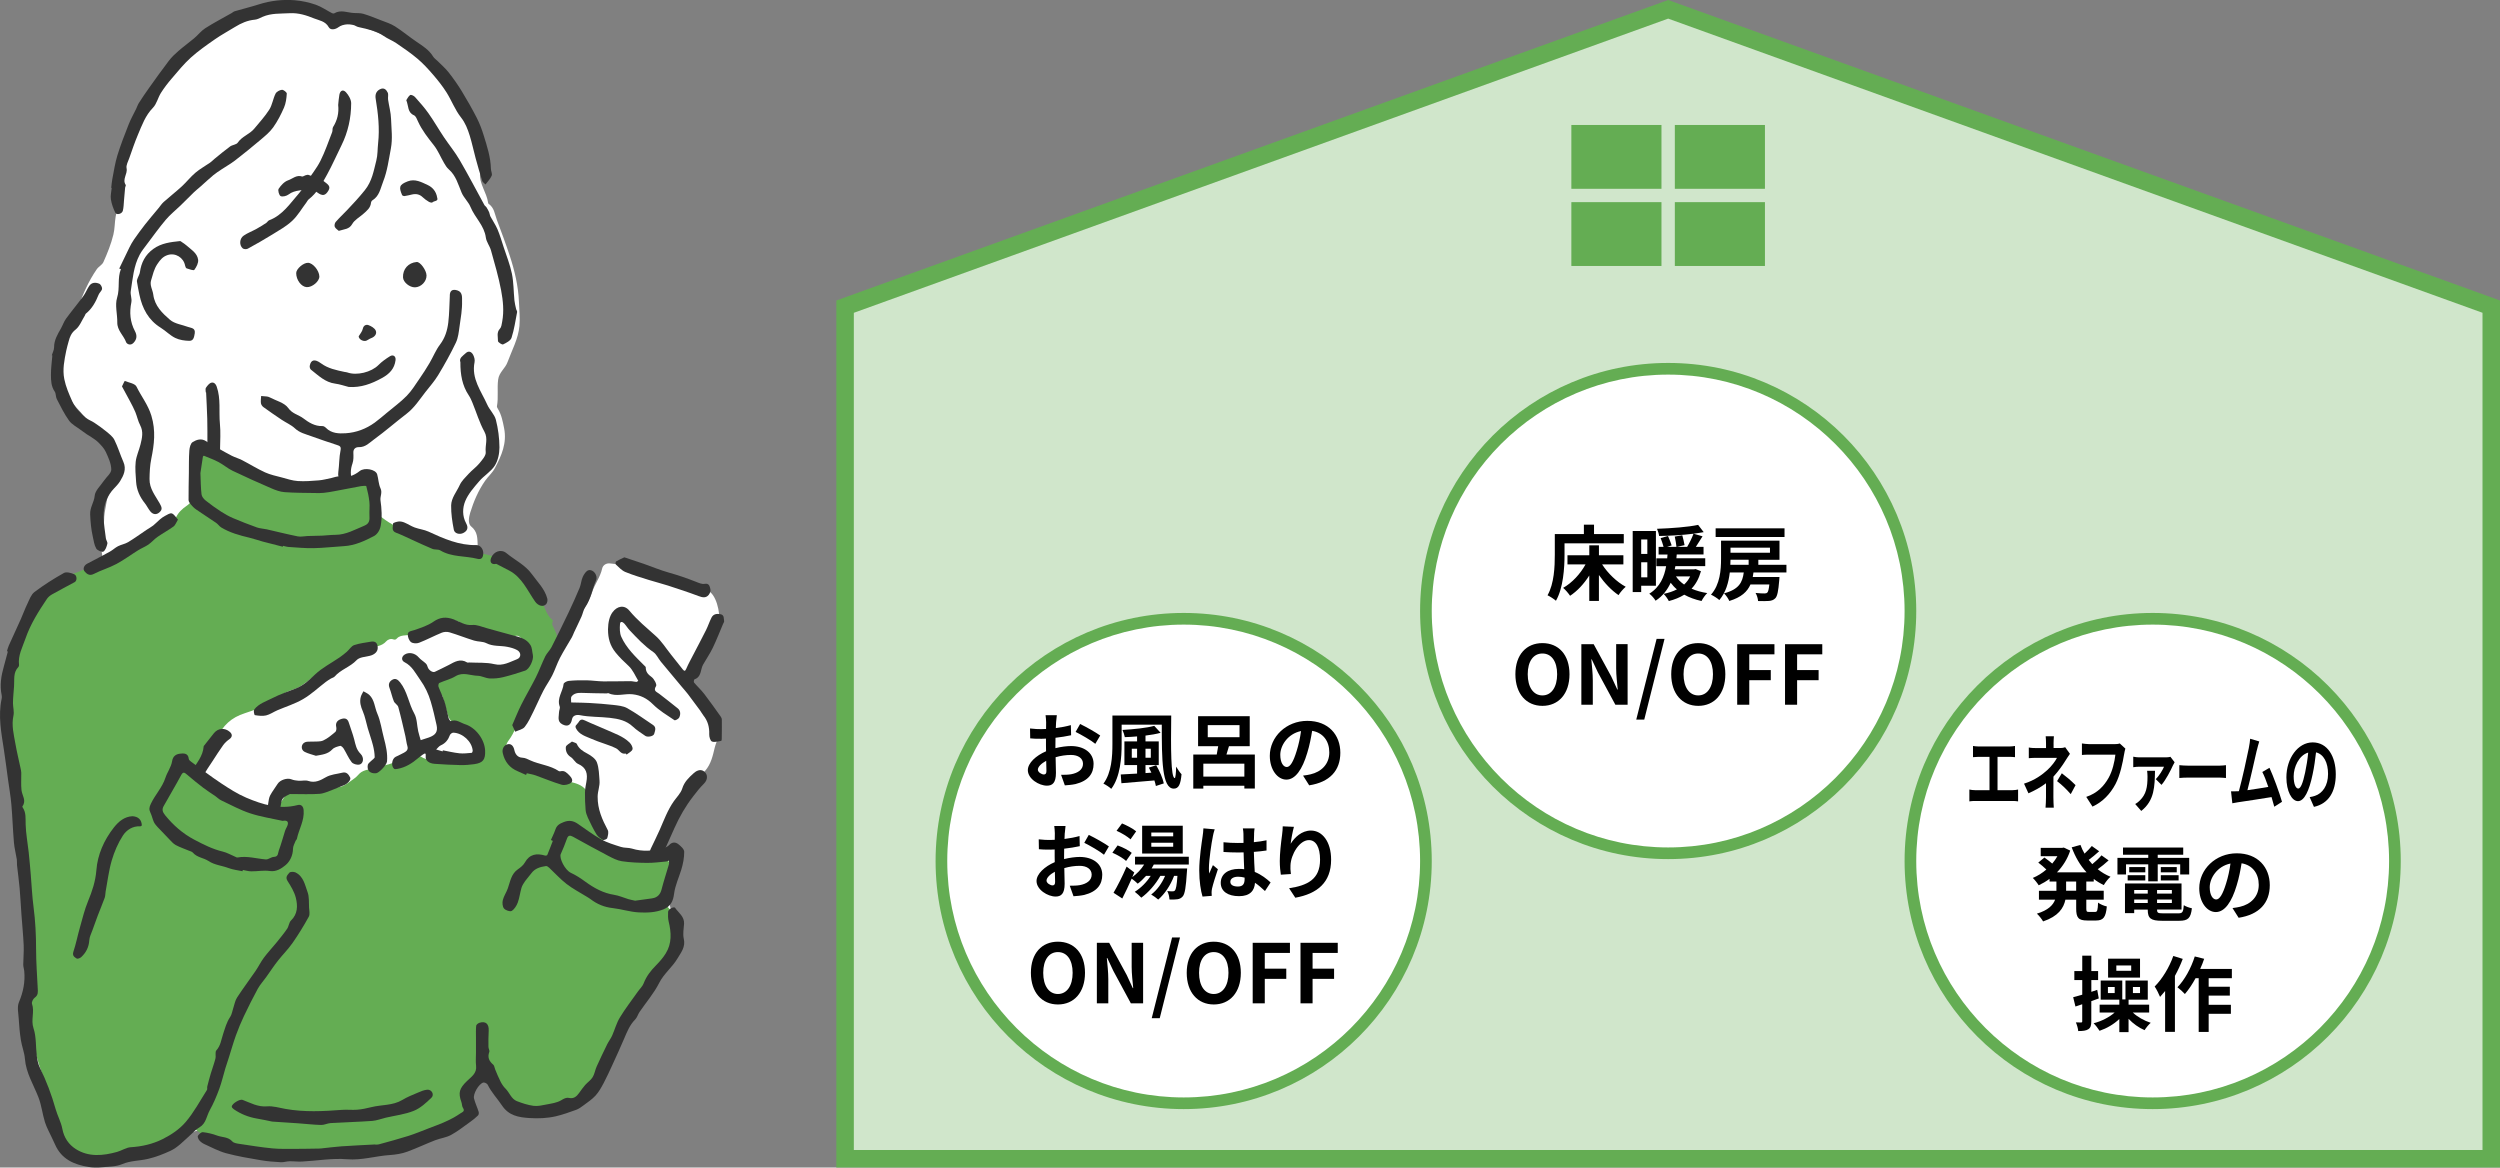 <?xml version="1.0" encoding="UTF-8"?><svg id="_レイヤー_2" xmlns="http://www.w3.org/2000/svg" width="900" height="420.3" viewBox="0 0 900 420.3"><rect x="0" y="0" width="900" height="420.3" fill="#808080" stroke="none"/><defs><style>.cls-1{fill:#fff;}.cls-2{fill:#64ad53;}.cls-3{fill:#333;}.cls-4{fill:#d0e6cb;}</style></defs><g id="layout"><g><g><path class="cls-1" d="M31.93,416.02c3.85,0,7.71,.21,11.53-.08,2.39-.18,4.72-1.09,7.07-1.73,3.3-.9,6.59-1.86,9.89-2.77,1.3-.36,2.57-.92,3.55-1.77,2.26-1.95,5.29-1.75,7.78-3,.38-.19,1.2,.05,1.58,.37,3.05,2.6,6.8,3.5,10.55,4.28,3.82,.79,7.48,2.29,11.3,2.84,4,.58,8.09,1.89,11.99,1.57,3.22-.26,6.53-.14,9.82-.76,3.97-.75,8.15-.83,12.26-.72,4.03,.11,7.97-.47,11.26-2.94,1.29-.97,2.54-.12,3.76-.67,1.69-.76,3.53-1.3,5.25-1.84,1.84-.57,4.07-.85,6.18-.58,1.47,.18,2.92,.07,4.08-1.09,.54-.54,1.31-.49,1.99-.65,2.97-.71,5.59-4.14,5.27-7.06-.07-.66,.21-1.05,.41-1.56,.64-1.68,.61-3.45-.71-4.7-1.41-1.33-.93-2.23,.09-3.36,1.16-1.27,2.85-1.35,4.29-1.98,.71-.32,1.33-.57,1.82-1.3,1.12-1.65,2.38-1.41,3.34,.32,.69,1.25,1.64,2.35,2.47,3.53,1.71,2.43,3.53,4.81,5.82,6.71,1.12,.93,2.41,1.63,4.11,1.64,2.37,.02,4.74,.87,7.14,.43,4.54-.83,9.49-.73,13.12-4.03,1.6-1.46,3.06-3.44,3.74-5.67,.27-.89,.48-1.62,1.44-1.84,.48-.11,.76-.29,.74-.83-.14-4.73,3.58-7.54,5.48-11.26,1.6-3.13,3.84-5.89,4.94-9.36,.86-2.71,1.7-5.65,4.41-7.51,.94-.65,1.74-1.8,2.3-2.97,1.6-3.35,4.91-5.27,7.01-8.18,1.55-2.15,3.09-4.35,3.26-7.28,.12-2.1,.86-4.17,1.17-6.29,.1-.68,.14-1.42-.17-1.83-1.36-1.82-1.52-3.96-2.08-6.03-.91-3.37-.58-6.51,1.03-9.49,.41-.76,.59-1.31,.42-2.12-.14-.68-.18-1.42-.11-2.12,.3-3.08-.75-5.46-3.53-6.97-.8-.44-1.01-.99-.69-1.89,.55-1.56,1.39-2.99,2.02-4.5,.96-2.31,1.9-4.66,3.25-6.75,2.26-3.49,3.02-7.81,6.14-10.8,1.38-1.32,2.87-2.46,4.15-3.95,2.14-2.49,2.74-5.41,3.44-8.33,.35-1.45,1.05-2.72,1.26-4.32,.58-4.59-2.26-7.01-4.78-9.96-1.96-2.3-4.2-4.49-5.41-7.37-.49-1.17-.63-2.27,.35-3.32,2.13-2.26,2.73-5.42,4.6-7.84,2.4-3.11,3.02-7.04,4.83-10.44,1.74-3.28,.2-10.46-2.38-12.65-1.61-1.37-3.72-1.57-5.6-2.27-4.07-1.52-8.21-2.8-12.08-4.85-.87-.46-2.21,.09-3.26-.15-2.34-.52-4.6-1.36-6.94-1.85-2.77-.58-5.57-1.04-8.38-1.31-1.16-.11-2.45,.53-2.74,1.86-.68,3.14-2.74,5.66-3.66,8.68-1.05,3.42-3.44,6.17-4.86,9.37-1.52,3.4-4.05,6.25-5.11,9.87-.31,1.05-.94,.96-1.54,.28-.61-.7-1.12-1.53-1.09-2.48,.03-1.09-.43-1.9-1.05-2.7-2.2-2.88-3.03-6.31-4.18-9.66-.83-2.43-2.33-4.56-4.46-6.38-1.45-1.23-2.84-2.86-4.08-4.47-.56-.73-.97-2-2.39-1.88-.56,.05-.99-.36-1.4-.82-1.72-1.97-4.21-2.64-6.56-3.33-2.63-.77-4.28-2.23-4.42-4.8-.13-2.5,.05-4.9-2.35-6.84-1.27-1.02-.82-3.39-.34-4.97,1.24-4.05,2.92-7.96,5.35-11.46,1.09-1.58,2.6-2.81,3.54-4.58,2.39-4.51,4.37-9.01,3.31-14.34-.48-2.43-.92-4.82-2.22-6.96-.18-.29-.41-.68-.36-.97,.59-3.19,0-6.42,.44-9.64,.35-2.59,2.54-3.96,3.36-6.21,1.58-4.31,3.88-8.41,4.3-13.05,.26-2.86-.07-5.78-.18-8.67-.23-5.73-1.57-11.31-3.33-16.67-1.42-4.3-3.02-8.59-4.62-12.85-.78-2.06-.91-4.39-2.98-5.77-.1-.07-.15-.25-.17-.38-.49-3.69-3.28-6.93-2.9-10.6,.29-2.79-1.1-5.27-.52-7.99,.22-1.01-.91-1.81-1.35-2.71-2.56-5.24-4.48-10.79-7.8-15.67-2.61-3.83-5.29-7.67-8.15-11.22-2.6-3.22-6.13-5.94-9.71-8.44-4.17-2.91-8.89-4.39-13.43-6.22-2.73-1.11-5.99-1.81-9.21-1.35-1.25,.18-2.69-.55-3.48-1.19-2.52-2.06-5.72-1.87-8.44-3.15-3.4-1.6-7.17-1.58-10.76-2.37-1.8-.39-3.63,.29-5.36,.63-3.68,.73-7.45,1.12-10.93,2.83-6.28,3.08-12.16,6.6-16.76,12.06-2.78,3.3-5.47,6.67-8.03,10.13-1.51,2.04-2.54,4.42-3.62,6.74-1.23,2.65-3.04,5.08-4.29,7.59-1.4,2.82-3.03,5.69-3.98,8.83-1.49,4.92-1.62,10.02-2.64,15-.82,4.02-2,7.95-2.71,11.97-.38,2.15-.3,4.41-.83,6.57-.83,3.42-2.15,6.68-3.58,9.88-.5,1.1-1.72,1.6-2.42,2.62-2.95,4.28-4.99,8.94-6.73,13.83-1.3,3.65-2.86,7.23-4.02,10.93-1.72,5.51-2.66,11.25-1.05,16.85,.94,3.25,2.72,6.42,5.2,8.95,1.3,1.33,2.34,2.82,3.32,4.39,1.91,3.06,4.7,5.41,6.82,8.32,1.02,1.4,1.64,2.97,2.15,4.41,.96,2.7,1.95,5.58,1.17,8.59-.07,.27-.11,.6-.3,.78-2.72,2.61-2.82,6.06-3.51,9.48-.67,3.34-.4,6.56-.41,9.84,0,.54,.27,1.27-.4,1.52-1.63,.62-1.11,2.07-.76,2.86,.59,1.35,.4,2.78,.87,4.11,.5,1.42-.14,2.32-1.62,2.6-2.14,.41-4.19,.92-6.15,2.02-3.48,1.97-7.11,3.6-10.12,6.4-4.54,4.24-7.54,9.32-9.35,15.19-.2,.65-.6,1.45-1.14,1.73-1.35,.72-1.49,2.1-2.21,3.16-1.57,2.3-1.4,4.91-1.93,7.41-.23,1.07,.84,1.98,.66,2.76-.58,2.49,.6,4.96-.66,7.62-1.07,2.26-1.02,5.17-.51,7.93,.48,2.61,1.05,5.21,1.13,7.93,.05,1.69,.57,3.53,1.01,5.28,.33,1.34,1.25,2.88-.97,3.77-.47,.19-1.12,1.27-1.09,2.35,.06,2.61,.43,5.08,1.14,7.64,1.19,4.29,2.6,8.51,3.04,13.05,.58,5.95,2.18,11.79,2.6,17.81,.18,2.55,.6,5.08,.61,7.66,0,.59,.45,1.18,.63,1.78,.52,1.69,1.05,3.34,.46,5.17-.28,.87-.09,1.79,.19,2.8,.48,1.7,.31,3.6,.31,5.42,0,.41-.06,.8,.02,1.23,.29,1.52,.28,2.86-.64,4.38-1.23,2.03-1.62,4.7-1.36,6.93,.35,3.06-.53,5.86-.79,8.77-.35,3.95,.28,7.79,.72,11.65,.58,5.09,2.29,9.94,3.58,14.88,.8,3.05,1.92,6.03,2.39,9.24,.51,3.46,1.09,7.12,2.77,10.36,.06,.12,.04,.37,.11,.39,2.65,.82,3.21,3.71,5.14,5.21,.92,.72,1.21,1.94,2.21,2.53,1.42,.82,2.99,.74,4.57,.56,0,.18-.01,.36-.02,.55Z"/><path class="cls-2" d="M242.76,341.44c-.08,.4-.33,.78-.77,.97-.85,.36-1.12,1.14-1.56,1.88-1.47,2.5-2.9,5.07-5.38,6.8-.39,.27-.68,.72-.91,1.15-1.65,3.01-4.1,5.48-6.15,8.15-2.63,3.42-4.53,7.07-6.48,10.8-1.57,3-2.24,6.3-3.52,9.4-1.1,2.68-2.63,5.15-3.87,7.73-1.14,2.36-3.38,4.35-5.11,6.52-.53,.67-1.37,1.15-2.39,1.24-1.27,.1-2.84,.23-3.58,1.13-1.49,1.79-3.35,1.88-5.32,1.92-1.66,.03-3.35,.1-4.98-.14-3.21-.47-6.43-.55-9.05-3.27-1.86-1.94-3.5-4.26-6.03-5.53-.18-.09-.45-.36-.42-.44,.73-1.64-.79-2.35-1.4-3.43-.33-.58-.43-1.63-1.24-1.5-.78,.13-.48,1.22-.8,1.83-.13,.24-.17,.54-.2,.82-.3,3.29-3.18,4.41-5.32,5.96-1.36,.99-2.1,1.61-.76,2.6,2.27,1.66,.89,3.53,.58,5.29-.14,.83-.74,1.58-1.96,1.51-1.5-.08-2.72,1.04-3.84,1.74-3.19,1.98-6.56,3.38-10.19,4.15-3.98,.84-7.8,2.17-11.68,3.33-1.25,.38-2.47,.82-3.72,.51-2-.5-3.95,.04-5.77,.44-4.53,.99-9.03,1.99-13.63,2.67-3.09,.45-6.09,.16-8.97-.67-1.9-.55-3.72-.49-5.61-.62-2.85-.2-5.68,.85-8.54-.07-1.73-.56-3.76-1.52-5.3-1.07-3.14,.91-5.53-.99-8.19-1.54-3.82-.78-7.49-2.54-10.46-5.32-.41-.39-.82-.67-1.29-.45-1.19,.56-2.49,.47-3.7,.78-.78,.2-2.15,.23-2.1,1.55,.06,1.86-1.14,4-2.8,4.42-2.94,.74-5.89,1.47-8.86,2.07-2.74,.55-5.58,.42-8.32,.75-4.25,.52-8.37,1.47-12.77,1.26-3.46-.16-6.08-1.66-7.38-4.18-1.04-2.01-2.64-3.61-3.53-5.76-1.54-3.74-3.82-7.2-2.09-11.49,.07-.17,0-.43-.1-.62-1.19-2.43-1.02-5.2-1.97-7.71-1.87-4.94-3.02-10.12-4.58-15.17-1.3-4.22-1.64-8.75-.97-13.14,.5-3.28,.4-6.57,.62-9.84,.07-1.05,1-1.95,.52-2.91-.93-1.87-.18-3.77-.14-5.62,.11-4.89-.08-9.78-.17-14.66-.07-3.76-.34-7.51-.74-11.27-.34-3.23-.15-6.51-.79-9.74-.39-1.92-1.06-3.93-.83-5.81,.43-3.44-.44-6.75-.85-10.01-.6-4.69-1.02-9.44-2.05-14.13-.85-3.89-1.66-8.04-1.49-12.32,.21-5.11-.26-10.29-.43-15.45-.14-4.23,1.37-8.09,2.1-12.12,.38-2.12,1.72-3.81,2.35-5.83,1.23-3.93,3.16-7.57,5.11-11.17,1.37-2.53,3.35-4.55,5.47-6.54,1.83-1.72,3.39-3.54,6.05-3.91,.53-.07,1.01-.49,1.54-.69,3.18-1.18,6.36-2.36,9.24-4.16,1.51-.94,3.24-1.2,4.84-1.84,1.94-.78,3.1-2.51,4.98-3.33,1.63-.72,3.46-.81,4.94-2.19,3.34-3.12,7.26-5.49,11.4-7.47,.65-.31,1.53-.5,1.87-1.29,.79-1.87,2.36-3.28,3.85-4.28,3.06-2.04,2.38-5.01,2.46-7.67,.09-3.03-.09-6.08,.57-9.06,.53-2.39,3.28-3.61,5.1-2.16,2.03,1.63,3.92,3.43,6.59,3.86,1.71,.28,2.76,1.62,4.02,2.47,1.84,1.24,3.87,1.94,5.83,2.78,3.01,1.3,6.26,2.04,9.31,3.26,2.65,1.06,5.42,.1,8.06,.81,.92,.25,1.76-.07,2.66-.21,2.57-.42,5.07-1.26,7.76-1.08,3.33,.22,6.77,.15,9.76-1.38,1.43-.73,2.52-.6,3.77-.25,1.28,.36,1.73,1.57,1.12,2.49-.67,1-.44,1.84-.36,2.8,.13,1.4,.48,2.79-.11,4.19-.29,.68-.05,1.39,.75,1.43,1.38,.07,2.05,1.14,2.97,1.85,1.67,1.28,3.42,2.45,5.34,3.3,3.13,1.38,6.53,1.91,9.58,3.7,4.61,2.71,10.19,2.72,15.14,4.72,2.88,1.16,6.18,1.13,9.23,2.06,1.32,.41,2.61,1.19,3.87,1.32,4.14,.43,6.1,3.73,8.63,6.19,2.13,2.07,2.75,5.36,4.71,7.5,2.24,2.43,2.25,6.05,4.93,8.1,.31,.23,.1,.65-.01,.99-.23,.68,.14,1.2,.43,1.78,.92,1.88,1.98,3.99,.71,5.9-2.35,3.54-3.25,7.75-5.66,11.29-.84,1.23-1.98,2.63-2.27,4.19-.54,2.82-2.39,5.08-3.05,7.8-.22,.92-1.09,1.08-1.41,1.95-1.23,3.31-2.38,6.7-4.54,9.59-2.33,3.12-.53,8.07,3.23,8.82,2.03,.4,3.95,1.26,5.79,2,3.84,1.54,7.71,2.76,11.72,3.69,2.04,.47,4.31,.88,5.92,2.08,2.87,2.14,3.28,5.77,3.68,9.02,.33,2.63,1.29,5.07,2.73,6.9,1.33,1.69,1.22,3.08,.64,4.5-.55,1.35-.18,1.4,.93,1.77,2.56,.84,5.05,1.87,7.53,2.92,4.09,1.72,8.33,1.79,12.53,.8,1.53-.36,2.39,.56,3.07,1.11,.82,.67,1.67,1.98,1.22,3.38-.84,2.59-1.59,5.23-2.67,7.71-.82,1.89-.67,3.47,.69,4.84,2.64,2.64,3.75,5.82,3.63,10.16-.23,1.24-.57,3.19-.96,5.12Zm-63.03-99.52c3.79,.64,8.16,.53,10.93-3.48,.8-1.16,1.07-2.26,.74-3.57-.65-2.53-2.42-4.21-4.41-5.69-.52-.38-1.17-.47-1.8-.06-3.53,2.26-7.09,1.1-10.59-.02-2.37-.76-4.58-1.9-6.72-3.18-.42-.25-.98-.41-1.23-.77-1.46-2.15-3.76-1.81-5.72-1.64-3.14,.27-6.14,1.32-8.82,3.13-1.84,1.24-3.88,1.94-6.14,2.08-1.09,.07-2.27,.23-3.1,1.14-.38,.42-.73,.52-1.3,.31-.96-.36-1.99,.1-2.52,.7-1.65,1.86-3.91,1.91-6.02,2.18-3.7,.48-6.82,1.87-9.89,4.06-2.83,2.03-5.87,3.87-8.91,5.64-2.94,1.7-5.23,4.45-8.56,5.44-2.92,.87-5.26,2.57-7.77,4.2-2.97,1.92-6.38,3.3-9.77,4.37-4.8,1.52-7.96,4.42-10.01,9-.81,1.8-2.68,3.12-4.04,4.69-1.46,1.69-1.94,3.91-2.94,5.85-.42,.82,.09,1.88,.89,2.44,2.49,1.76,4.58,3.97,7.1,5.74,3.39,2.38,6.84,4.65,10.6,6.23,3.22,1.35,6.81,.83,9.97-.66,1.19-.56,1.98-2.12,2.79-3.32,1.35-2,3.45-2.62,5.53-2.6,4.45,.04,8.76-1.49,13.29-.79,1.62,.25,3.37-1.02,4.77-2.03,.99-.72,2.12-1.43,2.9-2.37,1.46-1.76,3.49-1.81,5.44-2.4,3.62-1.09,7.51-1.24,10.68-4.08,1.47-1.32,4.39-1.38,6.56,0,1.06,.67,2.08,.99,3.36,1,3.99,.03,8,0,11.95,.47,1.63,.2,3.19,.56,4.85,.33,1.9-.26,2.71-1.89,2.26-3.72-1.31-5.3-5.18-8.05-9.95-9.89-1.31-.5-2.29-1.5-2.74-2.78-.76-2.17-1.32-4.42-1.92-6.65-.13-.5-.27-.89-.71-1.23-1.77-1.38-1.22-3.51-1.19-5.23,.02-1.24,2.12-1.66,3.16-1.9,2.26-.53,4.44-1.26,6.61-2.04,.47-.17,.82,0,1.23,.01,3.76,0,7.42,.47,11.16,1.1Z"/><path class="cls-3" d="M218.89,226.73c0,3.04,.73,5.73,2.75,8.21,1.44,1.77,3.01,3.27,4.67,4.81,1.51,1.4,2.36,3.51,3.46,5.33,0,0-.44,.42-.66,.41-.7-.03-1.4-.27-2.1-.27-3.26,0-6.52,.12-9.78,.08-2.04-.03-4.07-.35-6.1-.39-2.13-.04-4.27,0-6.39,.21-.67,.06-1.8,.67-1.84,1.11-.28,2.74-2.5,5.13-1.4,8.13,.21,.56-.24,1.34-.25,2.01,0,1.54-.78,3.31,1.13,4.36,1.93,1.05,3.16,.34,3.54-1.78,.26-1.46,1.7-1.71,2.82-1.49,3.56,.72,7.19,.55,10.78,.96,3.11,.35,5.97,.95,8.35,3.2,1.33,1.26,2.93,2.24,4.44,3.3,.81,.57,2.96,.18,3.2-.74,.27-1.02,.91-2.3-.42-3.19-3.08-2.05-6.07-4.24-9.29-6.05-1.45-.81-3.32-.96-5.03-1.17-2.82-.34-5.65-.51-8.49-.69-1.74-.11-3.48-.11-5.22-.16-.48-.01-.96-.02-1.44-.03,.03-.74-.22-1.68,.14-2.16,.88-1.17,2.26-1.35,3.71-1.29,2.98,.12,5.97,.14,8.96,.19,.21,0,.46-.16,.62-.08,2.84,1.35,5.79,.07,8.66,.39,2.88,.32,5.22,1.48,7.36,3.62,2.24,2.24,5.07,3.92,7.73,5.71,.27,.18,1.45-.43,1.7-.93,.55-1.1,.56-2.43-.48-3.3-2.18-1.82-4.48-3.5-6.7-5.27-.85-.68-2.3-.97-1.13-2.79,.36-.56-.71-2.59-1.62-3.25-1.31-.94-2.11-1.84-2.1-3.46,0-.26-.39-.54-.64-.79-3.11-3.11-6.34-6.16-8.17-10.23-.6-1.35-.58-3.09-.46-4.62,.09-1.16,1.03-.7,1.53-.16,.71,.77,1.24,1.7,1.97,2.46,2.65,2.79,5.25,5.62,8.49,7.82,1.15,.78,1.77,2.31,2.71,3.45,2.48,3.02,5,6,7.5,9,.76,.9,1.55,1.78,2.27,2.71,1.49,1.95,2.94,3.92,4.39,5.9,.41,.56,.71,1.2,1.15,1.74,1.61,2,2.21,4.25,2.11,6.81-.04,.89,.39,2.36,.99,2.59,.93,.37,2.19-.07,3.31-.22,.1-.01,.21-.43,.21-.65,.03-2.35,.06-4.69,.03-7.04,0-.37-.21-.79-.43-1.11-1.94-2.71-3.85-5.45-5.89-8.09-1.12-1.46-2.5-2.72-3.69-4.13-.18-.21-.01-1.09,.16-1.14,1.87-.62,2.14-2.23,2.54-3.8,.13-.53,.31-1.07,.58-1.54,1.14-2.01,2.47-3.93,3.47-6.01,1.36-2.82,2.49-5.76,3.72-8.65,.13-.31,.41-.65,.36-.93-.16-.97,.12-2.25-1.31-2.53-1.3-.25-2.57-.09-3.23,1.23-.74,1.46-1.24,3.04-1.97,4.5-1.46,2.92-3.01,5.8-4.51,8.71-.88,1.71-1.83,3.4-2.59,5.17-.38,.89-.67,1.02-1.25,.3-1.46-1.82-2.9-3.66-4.35-5.49-1.75-2.19-3.27-4.65-5.32-6.5-3.3-2.97-6.72-5.76-9.58-9.2-1.8-2.17-4.36-1.73-6.06,.58q-1.58,2.15-1.64,6.3Z"/><path class="cls-3" d="M170.82,275.09c-1.67,.24-3.37,.37-5.05,.34-3.1-.06-6.19-.23-9.28-.45-2.07-.15-3.39-1.18-3.24-2.66,.14-1.39-.29-1.17-1.08-.64-.52,.35-1.03,.73-1.51,1.14-2.24,1.92-4.67,3.49-7.64,3.99-.37,.06-.91,.16-1.14-.04-1.19-1-.82-3.63,.56-4.32,1-.5,2.02-.94,2.99-1.48,.9-.5,1.62-1.09,1.23-2.37-.35-1.16-.45-2.4-.72-3.59-.82-3.51-1.6-7.02-2.56-10.49-.21-.77-1.27-1.28-1.59-2.05-.64-1.56-.97-3.25-1.57-4.82-.49-1.28-.12-2.22,.91-2.88,1.21-.77,2.12-.1,2.9,.87,2.64,3.3,3.08,7.61,5.11,11.23,1.02,1.81,.94,4.22,1.41,6.35,.24,1.09,.6,2.15,.9,3.23,.97-.31,1.94-.61,2.89-.94,2.54-.89,3.35-2.12,2.82-4.52-.62-2.81-1.26-5.63-2.08-8.39-.83-2.82-2.06-5.41-3.82-7.87-1.67-2.34-2.87-4.95-5.62-6.34-1.22-.61-1.15-1.99,.03-2.75,1.58-1.02,3.78-.5,5.04,.99,.74,.87,1.79,1.46,2.62,2.26,.34,.33,.52,.88,.68,1.35,.38,1.08,1.81,1.98,2.56,1.6,1.65-.83,3.35-1.57,4.97-2.44,2.11-1.13,4.14-2.45,6.62-.93,.21,.13,.56,0,.84,.02,2.98,.16,6.06-.09,8.91,.59,3.19,.77,5.6-.78,8.2-1.76,1.58-.59,1.57-2.46,.05-3.3-1.08-.6-2.35-.93-3.58-1.17-2.48-.49-5.07-.07-7.49-1.31-1.3-.66-2.99-.49-4.43-.94-2.95-.91-5.83-2.06-8.78-2.95-.86-.26-1.98-.23-2.8,.1-2.77,1.13-5.42,2.55-8.21,3.64-.84,.33-2.21,.28-2.88-.22-.71-.52-1.19-1.78-1.19-2.72,0-1.3,1.32-1.26,2.34-1.62,2.37-.82,4.86-1.61,6.89-3.02,2.41-1.68,4.58-1.81,7.23-.86,2.2,.78,4.12,2.3,6.77,2.04,1.64-.16,3.39,.66,5.07,1.11,3.1,.83,6.18,1.75,9.29,2.56,2.51,.66,5.14,1.19,6.59,3.59,.6,.98,.58,2.33,.85,3.52,.39,1.71-1.23,5.15-2.8,5.66-2.61,.86-5.23,1.71-7.9,2.35-1.57,.38-3.25,.55-4.87,.46-1.44-.08-2.85-.93-4.28-.96-2.65-.05-5.28-1.49-8.01,.17-1.78,1.08-3.91,1.56-5.84,2.43-.25,.11-.41,.96-.27,1.34,.68,1.82,1.6,3.56,2.19,5.41,.62,1.93,.94,3.96,1.46,5.93,.11,.4,.64,1.09,.74,1.05,2-.81,3.51,.57,5.19,1.11,3.85,1.22,7.06,5.51,7.21,9.55,.12,3.19-.77,4.37-3.88,4.82Zm-5.42-3.9c1.46,.15,2.96-.05,4.43-.17,.14-.01,.36-.55,.34-.83-.3-3.25-3.61-6.32-7-6.43-.4-.01-1.05,.47-1.2,.86-.62,1.69-1.59,2.96-3.3,3.71-.64,.28-1.1,.98-1.65,1.49,.78,.23,1.55,.45,2.33,.68,.03-.13,.05-.26,.08-.39,1.99,.37,3.96,.87,5.96,1.07Z"/><path class="cls-3" d="M161.94,106.39c-.17,3.23-.17,6.47-.55,9.67-.34,2.85-1.15,5.56-2.99,7.98-1.53,2.01-2.47,4.46-3.77,6.66-1.13,1.92-2.34,3.8-3.61,5.63-1.46,2.11-2.82,4.36-4.6,6.17-2.19,2.24-4.76,4.1-7.17,6.12-1.42,1.18-2.82,2.4-4.31,3.49-3.12,2.28-6.7,3.62-10.48,3.86-2.43,.15-5.13,.1-7.13-1.95-.32-.33-.85-.66-1.27-.64-2.71,.12-5.01-1.36-6.84-2.76-1.72-1.32-3.98-1.63-5.47-3.75-1.33-1.89-4.35-2.6-6.63-3.81-.31-.16-.66-.27-1.01-.32-.7-.09-1.4-.13-2.1-.18-.04,.86-.19,1.74-.08,2.58,.07,.51,.46,1.1,.89,1.41,2.17,1.57,4.37,3.09,6.6,4.58,1.57,1.05,3.4,1.81,4.75,3.08,1.71,1.61,3.84,2.06,5.86,2.81,3.05,1.13,6.15,2.13,9.24,3.16,.98,.33,1.62,.5,1.32,1.97-.52,2.52-.44,5.15-.79,7.71-.35,2.56,.93,4.25,2.67,5.77,.12,.11,.59,.02,.72-.13,.61-.7,2.38-.59,1.75-2.16-.88-2.2-.82-4.29-.04-6.52,.41-1.18,.36-2.57,.31-3.86-.06-1.45,.94-2.02,1.93-1.99,2.43,.08,3.92-1.63,5.56-2.82,3.99-2.9,7.71-6.17,11.63-9.17,2.81-2.15,4.67-5.07,6.78-7.79,1.58-2.03,3.32-3.97,4.64-6.16,2.29-3.8,4.46-7.68,6.37-11.68,.84-1.76,1.04-3.87,1.32-5.85,.44-3.05,.99-6.14,.9-9.2-.03-1.12,.28-3.17-1.72-3.77-1.74-.52-2.65,.06-2.7,1.83Z"/><path class="cls-3" d="M184.4,261.03c.43,.95,.76,1.67,1.08,2.39,1.17-.56,2.7-.82,3.42-1.73,1.31-1.65,2.19-3.65,3.14-5.55,1.24-2.48,2.31-5.04,3.58-7.5,.97-1.88,2.24-3.61,3.19-5.5,1.03-2.04,1.72-4.26,2.77-6.28,1.33-2.55,2.89-4.98,4.32-7.48,.31-.55,.5-1.16,.77-1.74,.88-1.88,1.81-3.75,2.66-5.65,.5-1.11,.67-2.41,1.35-3.38,2.04-2.95,2.5-6.5,3.9-9.69,.77-1.75-1.03-4.12-2.73-3.63-.85,.24-1.62,1.43-2.05,2.37-.57,1.24-.62,2.7-1.14,3.96-1.24,2.98-2.57,5.93-3.96,8.85-2.01,4.21-4.06,8.4-6.18,12.55-.59,1.16-1.64,2.09-2.22,3.25-1.22,2.5-2.17,5.14-3.42,7.63-1.66,3.31-3.56,6.49-5.22,9.79-1.2,2.4-2.18,4.9-3.26,7.36Z"/><path class="cls-3" d="M70.11,120.02c.29-1.99-1.28-1.91-2.39-2.32-2.22-.82-4.87-1.13-6.54-2.58-2.73-2.37-5.48-4.96-6-9.06-.22-1.71-1.35-3.36-.78-5.16,.62-1.98,.99-3.96,2.25-5.84,1.05-1.56,1.99-2.69,3.71-3.25,2.79-.9,5.75,.91,6.28,3.82,.07,.36,.29,.9,.56,.99,.93,.29,2.51,.87,2.76,.53,.76-1.02,1.53-2.49,1.37-3.66-.33-2.4-2.54-3.65-4.23-5.16-.49-.44-1.06-.79-1.6-1.16-.22-.15-.49-.4-.71-.38-3.37,.36-6.69,.72-9.6,2.83-2.92,2.12-4.34,4.92-4.82,8.38-.1,.74-.56,1.42-.81,2.14-.14,.39-.32,.83-.26,1.21,.25,1.59,.56,3.18,.89,4.75,1.04,4.94,3.21,9.12,7.68,11.89,1.81,1.12,3.33,2.75,5.22,3.67,1.52,.74,3.38,1.01,5.1,1.04,1.56,.02,1.7-1.49,1.92-2.68Z"/><path class="cls-3" d="M133.61,230.99c-1.91,.36-4.09,.55-6.1,1.24-1.04,.35-1.75,1.62-2.66,2.41-.84,.73-1.71,1.41-2.62,2.04-2.95,2.03-6.24,3.7-8.81,6.13-2.12,2.01-4.12,3.92-6.85,5-2.85,1.12-5.77,2.11-8.48,3.5-2.3,1.18-4.94,1.97-6.59,4.13-.31,.41,.04,1.98,.25,2.01,1.33,.21,2.76,.4,4.04,.1,1.41-.34,2.67-1.25,4.03-1.84,3.11-1.34,6.41-2.34,9.3-4.04,2.93-1.71,5.45-4.1,8.17-6.18,.59-.45,1.23-.84,1.87-1.23,.42-.26,1-.35,1.29-.69,2.2-2.55,5.61-3.44,7.94-5.93,.99-1.06,3.08-1.16,4.7-1.54,1.74-.4,2.99-1.52,2.89-3.01-.08-1.29-.54-2.37-2.38-2.11Z"/><path class="cls-3" d="M205.9,266.96c-.8,.68-2.14,1.27-2.2,1.98-.12,1.32,.35,2.71,1.77,3.6,.99,.62,1.58,2.01,2.61,2.45,3.09,1.33,3.55,3.64,3.01,6.54-.23,1.24-.48,2.5-.5,3.76-.03,2.1,.05,4.2,.23,6.29,.08,.94,.4,1.9,.8,2.77,.96,2.05,1.94,4.1,3.12,6.03,.51,.84,1.45,1.5,2.33,1.98,.32,.18,1.42-.28,1.53-.63,.27-.93,.58-2.16,.19-2.91-2-3.78-3.67-7.49-3.64-12.01,.01-2.01,.83-3.8,.68-5.72-.18-2.25-.19-4.61-.96-6.66-.49-1.31-2.09-2.43-3.45-3.15-1.63-.86-3.02-1.74-3.79-3.5-.15-.34-.87-.43-1.72-.81Z"/><path class="cls-3" d="M235.05,308.49c1.09,.08,2.47,.6,3.15,.13,.75-.52,.8-1.98,1.24-3,1.1-2.53,2.25-5.04,3.38-7.56,1.82-4.07,4.01-7.88,6.77-11.43,1.2-1.55,2.37-3.08,3.78-4.46,1.51-1.48,1.51-3.41,.08-4.47-1.39-1.03-2.9-.11-3.77,.69-1.66,1.51-3.33,3.06-4.07,5.47-.52,1.68-1.97,3.08-3.03,4.58-2.24,3.19-3.56,6.83-5.11,10.36-1.01,2.3-2.16,4.54-3.23,6.82-.21,.44-.29,.93-.45,1.4-.4,1.21-.04,1.77,1.27,1.48Z"/><path class="cls-3" d="M104.39,285.85c4.04,0,7.36,.17,10.65-.07,1.65-.12,3.27-.95,4.87-1.52,1.29-.47,2.53-1.1,3.83-1.55,1.27-.44,2.73-1.96,2.33-2.78-.55-1.1-1.29-2.17-2.85-1.76-2,.52-4.04,.55-6,1.68-1.73,1-3.78,2.13-6.18,1.3-1.06-.37-2.36,0-3.55-.08-.87-.06-1.77-.19-2.57-.51-1.51-.62-4.09,.2-4.99,1.65-.86,1.39-1.9,2.68-2.66,4.12-.45,.85-.56,1.9-.71,2.87-.49,3.2-.47,3.14,2.54,3.05,1.19-.04,1.57-.72,1.83-1.63,.3-1.05,.24-2.36,.86-3.12,.72-.89,2.02-1.31,2.6-1.65Z"/><path class="cls-3" d="M224.8,200.62c-1.04,.5-2.06,.93-3,1.49-.2,.12-.29,.94-.12,1.09,1.08,.98,2.12,2.16,3.41,2.7,2.79,1.16,5.72,2.01,8.61,2.92,2.25,.71,4.54,1.26,6.78,1.99,3.69,1.2,7.39,2.41,11.02,3.78,1.4,.53,2.63,.77,3.63-.42,.44-.53,.79-1.5,.61-2.11-.26-.89-.37-2.2-2.11-1.87-.93,.17-2.04-.33-3-.71-3.26-1.29-6.55-2.43-9.93-3.37-2.99-.83-5.86-2.06-8.79-3.08-2.33-.81-4.67-1.57-7.12-2.39Z"/><path class="cls-3" d="M125.51,139.3c4.42,.31,8.23-1.13,12-3.21,2.7-1.48,4.5-3.35,4.89-6.43,.18-1.37-.84-2.15-2.02-1.41-1.46,.91-2.92,1.93-4.12,3.15-2.55,2.58-7.8,3.92-11.25,2.67-.31-.11-.66-.11-.99-.18-2.97-.64-5.93-1.22-8.47-3.1-2.27-1.67-3.64-1.31-4.04,.9-.08,.44,.11,1.14,.43,1.39,2.67,2.08,5.09,4.56,8.74,5.03,1.64,.21,3.23,.78,4.84,1.19Z"/><path class="cls-3" d="M113.72,272.08c2.26-.41,4.29-.56,5.93-2.32,.65-.7,1.82-1.01,2.81-1.24,.35-.08,1.01,.56,1.29,1.02,.98,1.6,1.7,3.39,2.85,4.85,.5,.64,1.84,1.02,2.69,.88,1.55-.25,1.92-2.5,.5-3.91-1.5-1.48-1.8-3.28-2.27-5.14-.52-2.06-1.33-4.05-1.95-6.08-.47-1.52-1.45-1.73-2.79-1.28-1.49,.49-2.05,1.53-1.73,2.88,.12,.54,.04,1.43-.31,1.73-1.37,1.16-2.78,2.37-4.39,3.11-1.12,.51-2.57,.3-3.87,.4-.88,.07-1.85-.1-2.62,.21-1.54,.62-1.66,2.74-.19,3.48,1.27,.64,2.7,.96,4.05,1.41Z"/><path class="cls-3" d="M135.36,278.38c1.03-.08,3.86-2.95,3.97-4.26,.25-2.88-.4-5.66-1.13-8.42-.78-2.95-1.17-6.06-2.37-8.82-.97-2.23-.98-4.91-2.87-6.7-.59-.56-1.42-.89-2.13-1.32-.32,.66-.75,1.29-.94,1.99-.51,1.84-.02,3.51,.74,5.26,.82,1.91,1.17,4.02,1.76,6.03,.6,2.04,1.33,4.05,1.86,6.11,.36,1.4,.61,2.87,.64,4.31,0,.46-.87,.93-1.32,1.41-.42,.45-1.06,.87-1.16,1.39-.38,2.04,.8,3.18,2.95,3.02Z"/><path class="cls-3" d="M189.64,278.37c1.06,.25,2.16,.41,3.18,.77,3.13,1.11,6.2,2.43,9.38,3.36,1.01,.29,2.59-.06,3.4-.73,.81-.68,.26-1.76-.64-2.66-.95-.95-1.71-1.81-3.17-1.46-.19,.05-.46,.04-.62-.06-3.11-2.1-6.93-2.32-10.25-3.85-.9-.42-1.87-.93-2.82-.96-1.94-.07-2.67-1.52-2.95-2.83-.33-1.52-1.23-2.28-2.35-2.03-1.39,.31-2.14,1.69-1.81,3.19,.69,3.1,2.49,5.36,5.49,6.59,.98,.4,1.94,.86,2.91,1.29,.08-.2,.17-.4,.25-.6Z"/><path class="cls-3" d="M74.2,141.27c.14,3.13,.33,6.26,.41,9.39,.08,3.1,.06,6.2,.05,9.3,0,.55-.11,1.17-.38,1.63-.43,.72-1.29,1.48-.09,2.06,.99,.48,2.23,.85,3.27,.7,1.31-.19,1.75-1.51,1.76-2.75,.05-3.01,.24-6.05-.05-9.04-.42-4.44,.38-8.96-1.15-13.35-.43-1.23-1.18-1.65-1.95-1.44-.77,.21-1.44,1.1-1.94,1.84-.26,.39-.05,1.1-.05,1.66,.04,0,.07,0,.11,0Z"/><path class="cls-3" d="M225.59,271.65c.74-.62,1.88-1.13,2.11-1.9,.2-.66-.44-1.83-1.05-2.43-2.35-2.3-5.48-3.28-8.39-4.61-2.53-1.16-5.15-2.13-7.66-3.33-1.04-.5-1.67-.47-2.26,.54-.28,.47-.75,.82-1.05,1.29-.13,.21-.13,.61-.02,.84,1.15,2.45,3.66,3.03,5.8,3.99,2.84,1.27,5.94,2,8.72,3.36,1.14,.56,1.72,2.25,3.46,1.88,.11,.13,.23,.26,.34,.38Z"/><path class="cls-3" d="M68.54,278.64c.35,.33,.67,.77,1.1,1.01,.48,.26,1.16,.19,1.58,.51,1.08,.82,1.36,.49,1.91-.67,.91-1.92,2.2-3.65,3.36-5.45,1.27-1.95,2.51-3.92,3.87-5.81,.59-.81,1.37-1.53,2.19-2.1,1.07-.75,1.22-1.73,.22-2.62-1.8-1.6-4.21-1.45-5.74,.41-1.19,1.45-2.33,2.94-3.49,4.42-.08,.11-.21,.23-.22,.35-.25,3.58-2.6,6.13-4.37,8.97-.14,.23-.22,.5-.43,.99Z"/><path class="cls-3" d="M111.93,67.83c.65,.4,1.49,.86,2.26,1.43,1.87,1.39,2.96,1.28,4.1-.75,.84-1.5-.35-2.18-1.43-3.05-1.73-1.39-3.86-1.66-5.78-2.49-.31-.13-.78,.05-1.16,.15-.41,.11-.87,.52-1.17,.42-2-.69-3.44,.83-5.05,1.38-1.35,.46-2.56,1.8-3.39,3.05-.36,.54,.16,2.37,.73,2.63,.73,.33,2.13-.04,2.86-.6,2.34-1.78,5.18-1.33,8.03-2.15Z"/><path class="cls-3" d="M157.39,71.18c-.36-2.36-1.77-3.81-3.44-4.58-2.2-1.02-4.53-2.33-7.15-1.32-3.23,1.24-3.2,2.15-2.05,4.94,.09,.22,.62,.4,.91,.36,.89-.12,1.77-.36,2.65-.56,1.46-.33,2.74-.11,3.87,.99,.65,.63,1.42,1.16,2.2,1.63,.36,.22,1.11,.41,1.27,.24,.56-.63,2.27-.35,1.74-1.69Z"/><path class="cls-3" d="M145.09,99.89c.07,1.71,2.37,3.6,4.32,3.55,2.19-.06,4.17-2.1,4.14-4.26-.02-1.87-2.27-4.97-3.53-4.86-3.03,.25-5.06,2.55-4.94,5.57Z"/><path class="cls-3" d="M106.63,98.3c-.01,2.48,1.85,4.97,3.8,5.07,1.98,.1,4.57-2.09,4.54-3.84-.05-2.13-2.31-4.87-4.07-4.92-1.68-.05-4.26,2.19-4.27,3.69Z"/><path class="cls-3" d="M129.12,121.07c.06,1.16,1.76,2,2.79,1.57,.58-.24,1.08-.68,1.67-.89,1.34-.47,2.18-1.57,1.69-2.72-.39-.91-1.65-1.65-2.69-2.01-.68-.23-1.7,.02-1.97,1.33-.21,1.03-1.04,1.93-1.49,2.72Z"/><path class="cls-3" d="M2.83,234.54c-.47,1.75-.91,3.51-1.41,5.25-1,3.46-1.57,6.94-.81,10.53,.09,.4,.06,.86-.02,1.26-1.33,6.22-.1,12.31,.83,18.43,.54,3.56,.99,7.13,1.48,10.69,.41,2.99,.94,5.97,1.2,8.97,.39,4.54,.53,9.11,.92,13.65,.17,2.05,.72,4.06,1.04,6.1,.1,.65,0,1.33,.06,1.99,.31,2.8,.7,5.58,.95,8.38,.28,3.14,.42,6.3,.65,9.44,.27,3.71,.64,7.42,.81,11.14,.1,2.3-.15,4.62-.16,6.93,0,.75,.29,1.5,.36,2.26,.37,3.92-.37,7.59-1.92,11.26-.7,1.66-.2,3.87-.08,5.82,.16,2.61,.38,5.22,.79,7.8,.35,2.26,1.28,4.46,1.45,6.73,.4,5.13,3.13,9.34,4.9,13.94,1.09,2.82,1.4,5.94,2.31,8.85,.61,1.96,1.66,3.78,2.52,5.66,.37,.82,.78,1.62,1.14,2.44,2.3,5.25,6.83,7.22,12.06,8.04,1.62,.26,3.32,.24,4.96,.09,2.4-.21,4.97-.18,7.11-1.1,3.03-1.29,6.22-1.17,9.29-1.89,2.83-.66,5.47-1.7,8.07-2.89,1.29-.59,2.48-1.48,3.57-2.4,1.82-1.55,3.51-3.24,5.28-4.85,.51-.47,1.08-.9,1.68-1.25,2.35-1.39,2.51-4.1,3.68-6.19,1.35-2.41,2.43-5,3.39-7.6,.89-2.42,1.46-4.96,2.2-7.43,.4-1.33,.86-2.63,1.28-3.95,.84-2.64,1.59-5.32,2.53-7.93,.85-2.36,1.82-4.68,2.89-6.94,1.57-3.3,3.2-6.57,4.95-9.78,.83-1.5,2.02-2.8,3.03-4.21,1.4-1.96,2.72-3.98,4.2-5.87,1.72-2.2,3.73-4.18,5.32-6.46,2.11-3.03,4.05-6.19,5.83-9.43,.48-.87,.16-2.22,.1-3.34-.1-1.85,.09-3.83-.53-5.5-.97-2.62-1.45-5.74-4.41-7.13-.6-.28-1.84-.26-2.15,.13-.61,.75-1.56,1.55-.67,2.94,1.22,1.92,2.48,3.97,3.01,6.14,.68,2.81,.71,5.75-1.75,8.12-.73,.7-.78,2.08-1.39,2.97-1.18,1.72-2.51,3.34-3.83,4.97-1.49,1.83-3.12,3.55-4.53,5.44-1.14,1.52-1.97,3.27-3.05,4.84-2.19,3.19-4.53,6.29-6.63,9.53-.72,1.12-.94,2.57-1.38,3.87-.35,1.03-.49,2.19-1.07,3.06-1.31,1.94-1.87,4.11-2.59,6.28-.65,1.94-.86,4.11-2.4,5.79-.54,.59-.09,2-.34,2.97-.46,1.8-1.13,3.56-1.66,5.34-.47,1.56-.88,3.14-1.28,4.72-.1,.4,.09,.93-.11,1.23-2.48,3.89-4.67,8.04-7.65,11.53-2.21,2.58-5.18,4.61-8.37,6.19-3.63,1.79-7.39,2.64-11.41,2.89-1.66,.1-3.24,1.21-4.9,1.68-5.08,1.41-10.24,1.94-14.9-1.03-2.51-1.6-4.23-4.06-4.83-7.27-.46-2.45-1.75-4.73-2.43-7.15-1.43-5.11-3.3-10.04-5.63-14.81-.63-1.29-.93-2.79-1.12-4.23-.43-3.35-.15-6.91-1.2-10.03-1.02-3.02,.47-5.9-.54-8.78-.2-.58,.38-1.8,.96-2.2,1.34-.93,1.17-2.11,1.1-3.39-.23-4.66-.58-9.33-.59-13.99,0-5.14-.25-10.23-.92-15.33-.51-3.86-.67-7.76-1-11.64-.23-2.68-.45-5.36-.74-8.03-.36-3.33-1-6.65-1.1-9.99-.07-2.15,.23-4.25-1.08-6.14-.07-.11-.13-.33-.07-.41,1.51-2.05-.13-3.86-.34-5.79-.23-2.07-.04-4.19-.08-6.28-.01-.59-.17-1.18-.29-1.76-.61-2.88-1.31-5.74-1.82-8.64-.58-3.35-1.47-6.65-.71-10.15,.31-1.41-.14-2.97-.17-4.46-.02-1.03,.08-2.07,.15-3.11,.07-1.02,.17-2.04,.24-3.06,.18-2.36-.38-4.88,1.53-6.86,.17-.17,.29-.51,.26-.75-.43-3.47,1.26-6.42,2.32-9.52,1.78-5.18,4.69-9.77,7.72-14.28,.45-.67,1.15-1.23,1.86-1.63,2.69-1.52,5.43-2.93,8.14-4.41,.89-.49,.9-2.37-.19-2.84-1.12-.48-2.8-.95-3.69-.45-3.67,2.06-7.25,4.33-10.61,6.86-1.21,.91-1.81,2.72-2.53,4.2-.88,1.81-1.56,3.72-2.38,5.56-1.42,3.17-2.89,6.31-4.31,9.48-.3,.66-.46,1.38-.69,2.07,.11,.04,.23,.07,.34,.11Z"/><path class="cls-3" d="M135.12,412c-4.08,.22-8.17,.4-12.25,.68-2.44,.17-4.86,.52-7.29,.76-.63,.06-1.27,.05-1.91,.06-2.43,.03-4.85,.1-7.28,.09-2.77-.01-5.55,.09-8.3-.17-4.01-.39-8-1.04-11.99-1.64-.86-.13-1.96-.29-2.47-.87-1.5-1.69-3.65-1.43-5.47-2.11-1.64-.62-3.39-1.02-5.13-1.22-.56-.06-1.4,.71-1.78,1.31-.21,.33,.15,1.22,.51,1.64,.48,.57,1.16,1.05,1.84,1.36,2.58,1.16,5.11,2.55,7.82,3.28,4.09,1.1,8.29,1.8,12.48,2.51,2.37,.41,4.79,.58,7.19,.72,1.02,.06,2.06-.32,3.09-.34,1.52-.03,3.06,.18,4.57,.1,5.4-.29,10.84-1.27,16.18-.83,5.34,.44,10.3-1.18,15.46-1.52,1.97-.13,4.26-.47,6.25-1.21,3.38-1.25,6.65-2.8,10.01-4.11,1.88-.73,4.01-.96,5.75-1.92,2.48-1.36,4.72-3.16,7.04-4.81,.95-.68,1.86-1.42,2.68-2.24,.26-.26,.31-.92,.18-1.31-.5-1.59-1.24-3.12-1.65-4.74-.42-1.65,1.7-5.28,3.33-5.75,.43-.12,1.37,.34,1.58,.77,1.34,2.77,3.48,4.98,5.16,7.49,2.46,3.68,6.01,4.28,9.94,4.52,3.18,.2,6.33,.08,9.41-.63,2.49-.58,4.93-1.46,7.34-2.33,.95-.35,1.83-.98,2.65-1.6,1.5-1.13,3.11-2.18,4.36-3.56,1.19-1.31,2.08-2.94,2.92-4.52,1.12-2.1,2.1-4.28,3.1-6.45,1.46-3.19,2.93-6.38,4.3-9.61,1.03-2.43,2-4.84,3.92-6.78,.7-.7,.97-1.81,1.54-2.66,2.37-3.48,5.19-6.73,7.08-10.46,1.73-3.42,4.75-5.69,6.62-8.86,1.27-2.15,2.96-4.13,2.26-7.09-.4-1.69-.01-3.58,.1-5.38,.16-2.62-1.98-3.94-3.23-5.75-.42-.61-2.48,.52-2.52,1.44-.05,1.17-.06,2.39,.21,3.51,.97,3.99,1.18,7.9-1.09,11.52-.96,1.54-2.18,2.94-3.46,4.23-1.9,1.91-3.48,3.95-4.46,6.5-.43,1.12-1.43,2.01-2.14,3.03-2.17,3.08-4.49,6.07-6.44,9.29-1.21,1.99-1.81,4.35-2.77,6.5-.48,1.07-1.23,2.01-1.75,3.06-1.31,2.67-2.6,5.35-3.82,8.06-.56,1.25-.74,2.7-1.45,3.84-.66,1.08-1.83,1.84-2.69,2.81-.79,.9-1.47,1.89-2.17,2.86-.91,1.27-1.91,2.17-3.69,1.78-.98-.21-1.83,.28-2.79,.86-1.52,.91-3.48,1.15-5.29,1.51-1.53,.3-3.15,.68-4.66,.48-2.03-.28-4.05-.94-5.98-1.69-2.04-.81-2.64-3.11-4.13-4.55-.74-.72-1.32-1.65-1.79-2.58-.72-1.4-1.29-2.87-1.9-4.32-.24-.55-.27-1.32-.67-1.66-1.49-1.27-2.16-2.64-1.43-4.61,.18-.5-.31-1.2-.31-1.82-.02-1.93-.03-3.86,.09-5.78,.14-2.47-1.08-3.61-3.35-2.88-.47,.15-1.12,.67-1.16,1.07-.14,1.49-.07,2.99-.07,4.49,0,1.75,0,3.5,0,5.26,0,1.56-.15,3.13,.04,4.67,.32,2.73-1.76,3.99-3.27,5.46-2.74,2.67-3.26,4.17-2,7.66,.23,.64,.16,1.44,.52,1.97,.87,1.29-.19,1.56-.9,2.03-.84,.55-1.67,1.12-2.56,1.59-1.2,.64-2.43,1.24-3.68,1.77-1.61,.68-3.26,1.29-4.9,1.91-2.5,.95-4.98,2.01-7.52,2.82-3.54,1.12-7.13,2.07-10.71,3.06-.4,.11-.83,.07-1.25,.1,0-.03,0-.07,0-.1Z"/><path class="cls-3" d="M40.21,67.67c-.12,1.36-.5,2.77-.29,4.08,.26,1.66,.85,3.33,1.6,4.84,.46,.93,2.41,.43,2.7-.72,.31-1.21,.31-2.49,.42-3.74,.14-1.51,.25-3.03,.4-4.54,.03-.35,.35-.81,.22-1.01-1.36-2.07,.75-3.93,.31-6.02-.23-1.08,.54-2.41,.95-3.58,1.01-2.86,1.97-5.74,3.15-8.52,1.44-3.39,2.66-6.87,5.38-9.65,1.36-1.39,1.8-3.65,2.89-5.37,1.14-1.81,2.47-3.53,3.87-5.16,2.21-2.58,4.37-5.26,6.88-7.53,2.7-2.44,5.73-4.54,8.72-6.63,2.3-1.6,4.79-2.93,7.18-4.41,2.22-1.37,4.53-2.4,7.19-2.63,.93-.08,1.83-.62,2.72-1.01,3.15-1.38,6.44-1.12,9.76-1.31,3.28-.19,6.14,.8,8.85,1.89,1.72,.69,4.04,.95,5.24,3.14,.64,1.17,2.37,.85,3.5,0,1.63-1.22,4.66-1.42,6.41-.34,.33,.21,.76,.29,1.15,.38,3.04,.68,6.09,1.29,8.74,3.14,1.43,1,3.12,1.62,4.56,2.6,2.6,1.77,5.21,3.56,7.6,5.58,2.03,1.72,3.85,3.71,5.59,5.73,1.75,2.03,3.44,4.15,4.86,6.41,1.83,2.91,3.05,6.26,5.16,8.93,1.62,2.05,2.45,4.27,3.18,6.6,.83,2.65,1.38,5.39,2.11,8.07,.75,2.74,1.52,5.48,2.38,8.19,.16,.52,.78,.89,1.19,1.33,.77-1.04,1.73-1.99,2.23-3.15,.29-.66-.26-1.64-.28-2.48-.08-4.16-1.37-8.06-2.57-11.97-.67-2.16-1.46-4.31-2.48-6.31-1.68-3.28-3.51-6.5-5.43-9.65-1.43-2.34-3.02-4.6-4.71-6.76-1.17-1.49-2.64-2.75-3.98-4.1-.55-.55-1.26-1-1.65-1.65-1.44-2.36-3.68-3.77-5.89-5.26-2.66-1.79-5.12-3.87-7.82-5.59-1.55-.99-3.38-1.53-5.12-2.22-2.06-.81-4.11-1.65-6.22-2.28-1.1-.33-2.34-.24-3.51-.31-2.32-.13-4.66-1.28-6.98,.1-.2,.12-.6,.09-.82-.03-1.97-1.02-3.83-2.34-5.9-3.06-2.4-.83-4.96-1.39-7.49-1.6-4.36-.35-8.68,.13-12.89,1.46-2.9,.92-5.85,1.65-8.78,2.5-.39,.11-.71,.43-1.07,.64-3.18,1.81-6.43,3.5-9.51,5.46-1.5,.96-2.63,2.47-4.01,3.63-1.85,1.56-3.83,2.98-5.65,4.56-1.25,1.08-2.47,2.25-3.47,3.56-2.5,3.26-4.87,6.62-7.26,9.96-1.22,1.7-2.38,3.44-3.51,5.2-.42,.65-.65,1.42-.99,2.12-.89,1.86-1.93,3.66-2.68,5.57-1.46,3.7-2.91,7.41-4.08,11.21-.85,2.78-1.27,5.69-1.83,8.56-.2,1.02-.26,2.07-.39,3.11,.05,0,.11,.01,.16,.02Z"/><path class="cls-3" d="M101.82,196.82c-2.39-.61-4.78-1.19-7.15-1.83-1.64-.44-3.24-1.03-4.89-1.42-3.53-.83-7.01-1.79-10.14-3.69-.7-.42-1.17-1.2-1.85-1.66-2.39-1.64-4.85-3.2-7.24-4.85-.72-.5-1.35-1.16-1.91-1.83-.36-.43-.75-1.02-.76-1.54-.02-3.22,.06-6.45,.11-9.67,.04-2.71-.03-5.43,.17-8.13,.08-1.07,.43-2.57,1.18-3.04,1.39-.86,3.12-1.49,4.85-.33,1.38,.92,2.86,1.7,4.3,2.52,1.64,.93,3.28,1.88,4.96,2.73,1.21,.61,2.54,.97,3.74,1.59,2.76,1.43,5.41,3.1,8.23,4.38,1.91,.87,4.02,1.3,6.06,1.84,1.88,.5,3.78,1.16,5.7,1.28,2.52,.17,5.07-.04,7.6-.24,1.52-.12,3.01-.55,4.52-.85,.96-.19,1.97-.69,2.86-.52,2.83,.55,5.17-.26,7.34-1.99,1.71-1.36,5.75-.62,6.28,1.19,.48,1.66,.48,3.51,1.2,5.03,.75,1.58-.2,2.91,0,4.36,.43,3.04,.63,6.04,.07,9.16-.32,1.78-1.41,3.15-2.41,3.67-3.36,1.75-6.86,3.4-10.79,3.63-3.65,.21-7.29,.66-10.93,.73-2.99,.06-5.98-.24-8.97-.43-.7-.04-1.38-.27-2.07-.41-.02,.11-.05,.22-.07,.32Zm-29.27-18.84c.1,.79,.8,1.66,1.47,2.2,1.78,1.43,3.66,2.76,5.58,4.01,1.37,.89,2.82,1.7,4.32,2.34,2.82,1.2,5.69,2.32,8.58,3.35,1.1,.39,2.33,.41,3.48,.67,3.75,.85,7.47,1.8,11.23,2.55,1.11,.22,2.31-.09,3.48-.13,1.77-.06,3.55-.06,5.32-.14,1.57-.07,3.14-.29,4.71-.29,3.84,0,7.03-1.9,10.42-3.28,1.96-.79,1.95-2.14,1.86-3.79-.08-1.59,.15-3.21-.02-4.79-.2-1.91-.63-3.81-1.12-5.67-.04-.16-1.26-.11-1.9,0-3.19,.57-6.36,1.22-9.55,1.81-1.27,.24-2.56,.47-3.84,.6-.98,.1-1.99,.09-2.98,.07-3.73-.07-7.47-.04-11.19-.32-1.62-.12-3.26-.74-4.78-1.4-4.67-2.02-9.32-4.1-13.91-6.3-1.76-.85-3.28-2.19-5.01-3.11-1.7-.9-3.53-1.56-5.31-2.3-.06-.03-.33,.21-.35,.35-.35,2.19-.67,4.38-.89,5.9,.13,3.02,.12,5.35,.4,7.64Z"/><path class="cls-3" d="M198.33,302.39c.55-1.26,1.18-2.49,1.62-3.79,.51-1.5,1.49-2.06,2.98-2.65,2-.79,3.49-.45,5.07,.61,2.79,1.87,5.45,3.96,8.37,5.58,2.23,1.24,4.75,1.98,7.2,2.76,1.24,.4,2.67,.2,3.92,.59,3.89,1.21,7.72,.85,11.55-.2,.69-.19,1.4-.61,1.89-1.12,1.04-1.09,2.23-1.07,3.23-.3,.92,.71,2.15,1.82,2.16,2.76,.01,2.17-.43,4.41-1.07,6.5-.88,2.89-2.2,5.6-2.59,8.68-.3,2.34-1.06,4.47-3.83,5.56-2.95,1.17-5.92,1.23-8.86,1.09-3.15-.16-6.24-1.2-9.39-1.55-3.01-.33-5.6-1.4-7.96-3.2-.45-.34-.94-.62-1.42-.92-2.44-1.51-5.01-2.84-7.27-4.59-2.23-1.72-4.13-3.86-6.2-5.79-.32-.3-.82-.68-1.18-.63-2.03,.29-3.97,.81-5.28,2.62-.7,.97-1.55,1.83-2.23,2.8-.53,.75-1.05,1.57-1.31,2.43-.52,1.74-.7,3.59-1.33,5.28-.43,1.15-1.2,2.41-2.2,3.02-.57,.35-2.22-.22-2.76-.88-.56-.69-.66-2.07-.43-3.01,.37-1.47,1.3-2.79,1.81-4.24,.88-2.48,1.2-5.2,3.65-6.88,.94-.65,1.93-1.44,2.47-2.41,1.73-3.07,4.24-3.4,7.27-2.52,.24,.07,.73-.03,.8-.18,.71-1.69,1.35-3.4,2.01-5.1-.23-.1-.47-.2-.7-.31Zm36.48,21c1.82-.24,2.91-1.43,3.34-3.14,.78-3.05,1.78-6.04,2.65-9.06,.12-.42,.03-.9,.04-1.36-.32,.11-.64,.28-.97,.31-2.3,.2-4.6,.52-6.9,.5-3.03-.03-6.08-.14-9.07-.59-1.7-.25-3.35-1.12-4.91-1.93-4.27-2.23-8.49-4.57-12.72-6.9-1.1-.6-1.75-.52-2.2,.79-.64,1.85-1.4,3.67-2.2,5.46-.63,1.39,1.47,5.75,3.68,6.77,1.85,.85,3.58,2.01,5.23,3.21,3.13,2.27,6.41,4.08,10.32,4.69,1.75,.27,3.42,1.04,5.14,1.56,.67,.2,1.36,.31,2.4,.55,1.86-.26,4.01-.57,6.18-.85Z"/><path class="cls-3" d="M87.33,313.65c-1.69-.37-3.45-.54-5.04-1.14-2.38-.91-4.98-1.06-7.22-2.54-1.75-1.16-4.12-1.25-5.63-3.01-.33-.39-.98-.52-1.49-.74-1.58-.67-3.23-1.21-4.73-2.03-.91-.5-1.62-1.39-2.37-2.15-1.39-1.41-2.77-2.84-4.11-4.29-.51-.56-1.04-1.16-1.35-1.83-.5-1.09-.71-2.3-1.24-3.37-.57-1.15-.42-1.95,.14-3.15,1.52-3.26,4.12-5.88,5.25-9.36,.66-2.04,2.1-3.91,2.41-5.97,.3-1.94,1.48-2.57,2.8-2.74,1.22-.15,3.02-.33,3.21,1.87,.03,.39,.55,.8,.94,1.08,3.54,2.58,7.02,5.26,10.66,7.67,2.92,1.93,5.91,3.86,9.11,5.22,5.87,2.49,11.94,4.35,18.49,2.65,1.12-.29,2.02,.28,2.15,1.82,.33,3.75-1.71,6.88-2.43,10.35-.05,.26-.36,.45-.46,.71-.35,.94-.93,1.89-.94,2.85-.03,2.42-1.11,4.61-2.7,5.92-1.43,1.17-3.28,2.45-5.7,2.09-2.14-.32-4.38,.14-6.58,.12-1.03,0-2.06-.32-3.09-.49-.03,.16-.06,.32-.09,.48Zm2.76-20.84c-3.63-1.2-7.04-3.07-10.51-4.71-.74-.35-1.33-.99-2.01-1.46-1.46-1.02-2.98-1.95-4.39-3.03-2.01-1.54-3.98-3.13-5.9-4.79-.91-.78-1.38-1.05-2.09,.28-2.01,3.75-4.21,7.39-6.28,11.11-.66,1.19-.43,2.09,.56,3.3,2.94,3.61,6.33,6.58,10.43,8.75,3.29,1.73,6.58,3.42,10.25,4.3,1.57,.37,3.03,1.23,4.54,1.87,.26,.11,.55,.31,.79,.27,3.47-.65,6.81,.41,10.2,.69,.94,.08,1.94-.88,2.92-.91,1.66-.05,1.45-1.41,1.76-2.25,.87-2.35,1.52-4.78,2.28-7.18,.16-.51,.45-.98,.68-1.47,.76-1.59,.25-2.43-1.57-2.07-3.9-.87-7.9-1.46-11.67-2.71Z"/><path class="cls-3" d="M43.54,96.85c-1.36,3.31-.29,6.82-1.38,10.31-.84,2.7,.11,5.92,.06,8.91-.05,2.91,2.3,4.68,3.19,7.14,.19,.54,1.5,1.41,2.63,.24,1.32-1.36,1.33-2.74,.53-4.25-1.75-3.31-2.02-6.74-1.28-10.39,.26-1.27-.42-2.71-.22-4,.7-4.45,1.03-9.03,3.21-13.11,.69-1.3,1.64-2.47,2.53-3.66,2.26-3,4.46-6.07,6.88-8.94,1.57-1.86,3.53-3.4,5.28-5.1,1.63-1.58,3.2-3.21,4.84-4.78,.77-.75,1.63-1.4,2.44-2.12,1.51-1.34,2.98-2.73,4.53-4.02,.92-.77,1.95-1.42,2.95-2.09,1.62-1.08,3.33-2.03,4.87-3.21,3.05-2.36,6.06-4.79,9-7.28,1.67-1.42,3.44-2.83,4.7-4.58,1.58-2.2,2.85-4.68,3.94-7.17,.67-1.55,.9-3.35,1-5.06,.03-.45-1.18-1.42-1.75-1.36-.83,.08-1.95,.69-2.3,1.4-.91,1.83-1.17,4.03-2.24,5.72-1.55,2.45-3.56,4.61-5.41,6.86-1.67,2.03-4.42,2.77-5.96,5.05-.5,.73-1.92,.77-2.75,1.37-1.92,1.4-3.74,2.94-5.59,4.44-.54,.44-1.01,.96-1.58,1.36-1.75,1.22-3.65,2.25-5.27,3.62-1.79,1.51-3.25,3.4-4.98,4.99-2.09,1.92-4.35,3.67-6.47,5.56-.71,.63-1.24,1.47-1.85,2.21-1.61,1.95-3.27,3.86-4.83,5.85-1.39,1.77-2.72,3.6-4.01,5.45-.64,.92-1.18,1.92-1.68,2.92-1.24,2.51-2.44,5.04-3.65,7.56,.2,.06,.4,.12,.61,.19Z"/><path class="cls-3" d="M18.85,127.95c-.19,2.34-.53,4.67-.51,7.01,.01,2.05,.07,4.14,1.35,5.99,.5,.72,.33,1.89,.75,2.7,1.38,2.65,2.69,5.36,4.42,7.77,.99,1.38,2.71,2.23,4.12,3.3,.77,.58,1.57,1.13,2.36,1.68,.35,.24,.76,.42,1.11,.67,.99,.7,2.07,1.31,2.91,2.15,1.03,1.04,2.12,2.16,2.72,3.46,.93,2.02,1.96,4.21,1.98,6.34,.02,1.34-1.74,2.69-2.66,4.06-1.19,1.78-3.15,3.52-3.31,5.41-.21,2.35-1.74,4.15-1.63,6.7,.12,2.75,.36,5.41,.96,8.06,.33,1.44,.51,2.99,1.23,4.22,.4,.69,2.13,1.41,2.57,1.11,.78-.53,1.18-1.8,1.43-2.83,.14-.57-.45-1.28-.53-1.94-.61-5-1.8-10.05,.74-14.89,.39-.74,.83-1.46,1.35-2.11,.98-1.21,2.21-2.25,3.01-3.55,1.29-2.11,2.37-4.33,1.2-6.98-1.15-2.61-1.97-5.39-3.24-7.94-.6-1.2-1.85-2.12-2.92-3.02-1.37-1.14-2.84-2.16-4.32-3.15-.97-.66-2.16-1.03-3.04-1.79-1.96-1.7-3.8-3.44-4.92-5.97-1.15-2.6-2.27-5.14-2.83-7.94-.69-3.47,.02-6.81,.69-10.17,.23-1.16,.58-2.29,.88-3.43,.43-1.62,.94-2.99,2.46-4.19,1.51-1.19,2.27-3.32,3.35-5.04,.15-.23,.19-.57,.38-.73,2.26-1.81,3.56-4.25,4.62-6.88,.3-.74,1.14-1.34,1.22-2.06,.06-.59-.49-1.61-1.03-1.84-1.28-.53-2.71-.53-3.61,.82-.79,1.18-1.3,2.55-2.14,3.69-2.01,2.74-4.2,5.35-6.2,8.09-.77,1.06-1.19,2.37-1.84,3.53-1.21,2.13-2.47,4.19-2.46,6.79,0,.95-.53,1.9-.82,2.85,.07,.02,.14,.03,.21,.05Z"/><path class="cls-3" d="M146.26,36.05c.89,2.16,.38,4.4,2.77,5.45,.69,.3,1.08,1.43,1.46,2.25,1.44,3.17,3.57,5.84,5.71,8.56,1.49,1.9,2.42,4.24,3.65,6.35,.48,.82,.99,1.68,1.69,2.29,2.6,2.25,3.38,5.42,4.64,8.4,.78,1.85,2.46,3.33,3.22,5.19,1.55,3.8,4.93,6.63,5.5,10.96,.21,1.6,1.4,3.04,1.85,4.63,1.33,4.79,2.75,9.57,3.66,14.44,.68,3.66,1.08,7.45,.38,11.2-.17,.89-.26,1.96-.82,2.56-1.29,1.39-.67,2.98-.7,4.46,0,.42,1.47,1.38,1.84,1.2,1.16-.56,2.71-1.35,3.04-2.39,.96-2.99,1.42-6.14,2.01-9.25,.07-.34-.29-.75-.37-1.14-.23-1.02-.49-2.04-.6-3.08-.31-3.19-.27-6.45-.9-9.57-.68-3.3-1.96-6.47-3.01-9.69-.69-2.12-1.32-4.28-2.19-6.33-.68-1.59-1.7-3.04-2.52-4.58-.25-.47-.27-1.06-.48-1.55-.28-.64-.63-1.25-1-1.84-.18-.28-.54-.45-.7-.74-2.96-5.4-5.8-10.87-8.9-16.19-1.67-2.88-3.82-5.47-5.68-8.25-1.9-2.84-3.6-5.82-5.57-8.61-1.46-2.07-3.17-3.97-4.86-5.87-.39-.44-1.4-.9-1.71-.7-.63,.4-.99,1.25-1.4,1.83Z"/><path class="cls-3" d="M97.97,403.77c3.38,.22,6.44,.41,9.5,.63,2.71,.19,5.42,.52,8.13,.59,1.14,.03,2.27-.61,3.43-.68,4.99-.3,9.98-.42,14.96-.78,1.65-.12,3.26-.78,4.89-1.16,3.38-.79,6.93-1.19,10.11-2.48,2.37-.96,4.44-2.89,6.33-4.71,1.14-1.1,.09-3.02-1.51-2.89-1.15,.09-2.29,.6-3.38,1.06-1.89,.8-3.82,1.56-5.57,2.62-3.49,2.1-7.51,1.67-11.24,2.62-1.65,.42-3.35,.77-5.05,.91-1.8,.15-3.63-.09-5.43,.05-6.8,.52-13.6,.87-20.37-.34-2.21-.39-4.48-1.11-6.65-.92-3.32,.28-5.95-1.27-8.81-2.34-1-.38-3.87,1.41-3.87,2.43,0,.32,.4,.72,.72,.94,2.55,1.76,5.36,2.87,8.42,3.38,1.9,.31,3.79,.75,5.39,1.07Z"/><path class="cls-3" d="M165.74,130.41c-.02,4.42,.64,8.39,3.03,11.94,.56,.84,.97,1.79,1.35,2.73,1.41,3.45,2.48,7.09,4.27,10.33,1.39,2.52,.19,4.9,.47,7.33,.15,1.26-1.29,2.85-2.29,4.07-1.13,1.37-2.64,2.43-3.85,3.75-1.19,1.28-2.54,2.56-3.24,4.1-1.1,2.41-3.03,4.61-3.07,7.32-.04,2.91,.4,5.87,.97,8.74,.28,1.4,2.11,1.82,3.4,1.16,1.51-.78,1.9-1.88,1.04-3.46-1.45-2.66-1.34-5.6-.32-8.06,1.1-2.64,3.15-4.94,5.06-7.16,1.7-1.99,4.18-3.4,5.55-5.56,1.17-1.84,1.7-4.38,1.69-6.6-.02-3.32-.47-6.71-1.29-9.93-.49-1.92-2.23-3.49-3.07-5.37-2.19-4.91-5.81-9.4-4.6-15.37,.17-.81-.11-1.85-.5-2.61-.59-1.13-1.63-1.64-2.73-.58-.98,.95-2.46,1.7-1.86,3.26Z"/><path class="cls-3" d="M121.74,37.73c.33,2.96-.31,5.57-1.84,8.01-.3,.48-.1,1.25-.32,1.82-1.36,3.47-2.56,7.04-4.23,10.36-1.34,2.66-3.28,5.03-4.95,7.53-.91,1.37-1.64,2.88-2.72,4.09-3.22,3.65-5.91,7.92-10.78,9.76-.42,.16-.68,.7-1.08,.97-1.14,.74-2.3,1.47-3.49,2.13-1.52,.84-3.19,1.45-4.61,2.43-1.52,1.04-1.66,3.44-.34,4.58,.38,.33,1.35,.38,1.82,.12,2.98-1.63,5.94-3.31,8.83-5.1,2.47-1.53,5.07-2.97,7.16-4.93,2.01-1.88,3.43-4.38,5.11-6.61,.29-.38,.49-.87,.86-1.15,3.03-2.36,4.81-5.67,6.6-8.92,1.87-3.41,3.43-6.99,5.16-10.48,2.37-4.78,3.49-9.88,3.5-15.17,0-1.33-.91-2.9-1.86-3.94-1.05-1.14-2.08-.67-2.38,.85-.24,1.24-.3,2.51-.43,3.66Z"/><path class="cls-3" d="M121.97,83.11c2.03-.66,3.73-.52,4.82-2.45,.84-1.5,2.64-2.45,4-3.66,1.25-1.11,2.61-2.15,2.78-4.04,.03-.31,.28-.72,.55-.88,2.48-1.54,2.83-4.22,3.79-6.64,1.53-3.85,2.02-7.86,2.79-11.88,.71-3.71,.19-7.19,.08-10.75-.07-2.32-.73-4.62-1.07-6.94-.12-.84,.2-1.83-.13-2.53-.51-1.08-1.37-1.96-2.85-1.18-1.42,.75-1.71,2.05-1.49,3.36,.88,5.33,1.48,10.66,.88,16.07-.23,2.06-.13,4.2-.64,6.18-.95,3.7-1.5,7.42-4.14,10.7-2.04,2.54-4.22,4.9-6.45,7.24-1.35,1.41-2.78,2.74-4.05,4.21-.35,.4-.52,1.31-.31,1.77,.31,.64,1.05,1.06,1.44,1.42Z"/><path class="cls-3" d="M47.62,293.84c-2.74,.16-4.81,1.75-6.64,4.08-3.56,4.54-5.84,9.73-6.28,15.31-.32,4.05-1.5,7.56-3,11.19-1.27,3.07-2.04,6.34-2.95,9.54-.82,2.88-1.39,5.84-2.33,8.67-.48,1.45,.4,1.95,1.21,2.45,.32,.2,1.22-.16,1.62-.53,1.75-1.63,2.75-3.6,2.9-6.07,.07-1.2,.69-2.37,1.1-3.53,.63-1.78,1.26-3.56,1.94-5.33,.82-2.15,1.73-4.27,2.51-6.44,.25-.7,.2-1.5,.33-2.24,.7-3.75,1.14-7.57,2.21-11.21,.92-3.11,2.24-6.21,4-8.92,1.3-2,3.51-3.5,6.29-3.34,.18,.01,.53-.26,.53-.38-.11-1.98-1.25-3.14-3.43-3.26Z"/><path class="cls-3" d="M43.92,139.12c.98,1.81,2.01,3.67,3,5.55,.63,1.21,1.28,2.41,1.8,3.67,.64,1.56,.96,3.27,1.74,4.74,1.24,2.34,.69,4.6,.13,6.89-.52,2.11-1.5,4.14-1.74,6.27-.27,2.37,0,4.82,.15,7.23,.2,2.92,1.31,5.39,3.18,7.74,.61,.77,1.17,1.91,1.87,2.8,.97,1.25,2.26,1.43,3.39,.39,1.11-1.02,.83-1.79,.06-3.16-1.53-2.75-3.73-5.28-3.67-8.82,.04-2.47,.14-4.85,.64-7.3,1.05-5.11,1.66-10.08,.03-15.46-1.2-3.96-3.65-6.97-5.36-10.48-.54-1.12-2.75-1.45-4.24-2.04-.05-.02-.55,1.09-.99,1.98Z"/><path class="cls-3" d="M64.07,187.05c-.83-.89-1.4-1.96-2.22-2.22-.66-.21-1.66,.49-2.46,.9-.66,.34-1.28,.8-1.85,1.29-.82,.69-1.53,1.49-2.37,2.15-.75,.59-1.62,1.04-2.42,1.58-2.2,1.48-4.34,3.04-6.6,4.41-1.11,.67-2.49,.88-3.65,1.47-1.07,.55-1.96,1.42-3.01,2-2.67,1.48-5.38,2.87-8.09,4.29-1.22,.64-1.65,1.95-.95,2.78,.63,.74,1.65,1.77,3.25,.95,2.64-1.37,5.56-2.2,8.18-3.6,2.72-1.45,5.22-3.32,7.84-4.95,1.21-.75,2.57-1.27,3.74-2.08,1.15-.8,2.07-1.92,3.22-2.72,1.9-1.32,3.94-2.43,5.82-3.78,.61-.44,.88-1.36,1.56-2.46Z"/><path class="cls-3" d="M171.79,201.16c1.64,.43,2.09-.52,2.18-1.82,.12-1.58-1.03-3.14-2.45-3.11-6.28,.15-11.78-2.32-17.29-4.86-1.55-.71-3.33-.88-4.95-1.48-1.27-.47-2.43-1.25-3.69-1.78-.64-.27-1.39-.44-2.07-.37-.72,.07-2.02,.48-2.01,.72,.02,1.17-.76,2.66,1.11,3.34,1.93,.71,3.78,1.65,5.66,2.5,2.46,1.11,4.9,2.28,7.39,3.3,.87,.36,2.05,.08,2.82,.54,4.13,2.48,8.9,1.91,13.28,3.01Z"/><path class="cls-3" d="M178.65,202.98c1.56,.81,3.12,1.6,4.68,2.43,4.62,2.45,6.53,7.19,9.32,11.17,1.08,1.54,2.96,2.08,3.99,.88,.39-.45,.55-1.36,.39-1.96-.92-3.51-3.52-5.98-5.56-8.81-2.39-3.32-6.09-5.03-9.14-7.55-1.95-1.61-4.6-.62-5.53,1.71-.59,1.47,.11,2.56,1.85,2.13Z"/></g><g><g><g><polygon class="cls-4" points="304.23 417.14 304.23 110.39 600.54 3.35 896.85 110.39 896.85 417.14 304.23 417.14"/><path class="cls-2" d="M600.54,6.7l293.16,105.9V413.99H307.38V112.61L600.54,6.7m0-6.7L301.08,108.18V420.3H900V108.18L600.54,0h0Z"/></g><g><rect class="cls-2" x="565.69" y="44.99" width="32.44" height="22.98"/><rect class="cls-2" x="602.94" y="44.99" width="32.44" height="22.98"/><rect class="cls-2" x="565.69" y="72.77" width="32.44" height="22.98"/><rect class="cls-2" x="602.94" y="72.77" width="32.44" height="22.98"/></g></g><g><circle class="cls-1" cx="426.12" cy="309.97" r="87.21" transform="translate(-23.33 585.03) rotate(-67.5)"/><path class="cls-2" d="M426.12,224.86c46.93,0,85.11,38.18,85.11,85.11s-38.18,85.11-85.11,85.11-85.11-38.18-85.11-85.11,38.18-85.11,85.11-85.11m0-4.2c-49.33,0-89.31,39.99-89.31,89.31s39.99,89.31,89.31,89.31,89.31-39.99,89.31-89.31-39.99-89.31-89.31-89.31h0Z"/></g><g><circle class="cls-1" cx="600.54" cy="219.98" r="87.21" transform="translate(20.35 489.07) rotate(-45)"/><path class="cls-2" d="M600.54,134.86c46.93,0,85.11,38.18,85.11,85.11s-38.18,85.11-85.11,85.11-85.11-38.18-85.11-85.11,38.18-85.11,85.11-85.11m0-4.2c-49.33,0-89.31,39.99-89.31,89.31s39.99,89.31,89.31,89.31,89.31-39.99,89.31-89.31-39.99-89.31-89.31-89.31h0Z"/></g><g><circle class="cls-1" cx="774.96" cy="309.97" r="87.21" transform="translate(7.8 638.77) rotate(-45)"/><path class="cls-2" d="M774.96,224.86c46.93,0,85.11,38.18,85.11,85.11s-38.18,85.11-85.11,85.11-85.11-38.18-85.11-85.11,38.18-85.11,85.11-85.11m0-4.2c-49.33,0-89.31,39.99-89.31,89.31s39.99,89.31,89.31,89.31,89.31-39.99,89.31-89.31-39.99-89.31-89.31-89.31h0Z"/></g><g><path d="M380.19,260.01c-.03,.65-.06,1.35-.09,2.09,1.94-.24,3.88-.62,5.41-1.06l.09,3.65c-1.68,.38-3.71,.68-5.62,.91-.03,.88-.03,1.79-.03,2.65v1.09c2-.5,4.03-.76,5.65-.76,4.53,0,8.09,2.35,8.09,6.41,0,3.47-1.82,6.09-6.5,7.27-1.35,.29-2.65,.38-3.85,.47l-1.35-3.79c1.32,0,2.59-.03,3.62-.21,2.38-.44,4.27-1.62,4.27-3.77,0-2-1.77-3.18-4.33-3.18-1.82,0-3.74,.29-5.53,.82,.06,2.32,.12,4.62,.12,5.62,0,3.65-1.29,4.62-3.24,4.62-2.85,0-6.88-2.47-6.88-5.59,0-2.56,2.94-5.24,6.56-6.79-.03-.71-.03-1.41-.03-2.09v-2.47c-.56,.03-1.09,.06-1.56,.06-1.97,0-3.12-.03-4.12-.15l-.06-3.56c1.74,.21,3,.24,4.06,.24,.53,0,1.12-.03,1.71-.06,.03-1.03,.03-1.88,.03-2.38,0-.62-.12-2.06-.21-2.59h4.06c-.09,.53-.21,1.79-.27,2.56Zm-4.41,18.8c.53,0,.94-.24,.94-1.24,0-.74-.03-2.09-.09-3.68-1.79,.97-3,2.18-3,3.21,0,.91,1.38,1.71,2.15,1.71Zm20.3-14.03l-1.77,3c-1.41-1.21-5.27-3.41-7.09-4.29l1.62-2.85c2.27,1.09,5.68,3.03,7.24,4.15Z"/><path d="M421.64,257.6c-.15,11.56-.15,22.51,1.27,22.51,.26,0,.47-1.79,.5-4.12,.56,.94,1.32,2.09,1.94,2.74-.32,3.56-1,5.18-2.79,5.18-4.27,0-4.32-10.5-4.32-23.04h-14.45v6.97c0,4.88-.47,11.86-3.74,16.15-.59-.59-2.03-1.53-2.82-1.88,2.97-3.97,3.24-9.85,3.24-14.27v-10.24h21.18Zm-5.41,17.89c1.21,2.03,2.38,4.74,2.74,6.53l-2.85,.94c-.12-.59-.29-1.26-.53-2-4.27,.38-8.65,.74-11.88,1l-.24-3.15c1.62-.06,3.65-.18,5.88-.32v-3.06h-4.56v-8.53h4.56v-1.79c-1.5,.15-3,.21-4.41,.26-.12-.71-.53-1.91-.85-2.59,4.06-.24,8.68-.71,11.44-1.47l2.29,2.5c-1.59,.44-3.47,.76-5.44,1v2.09h4.77v8.53h-4.77v2.88l2.12-.15c-.29-.65-.59-1.26-.91-1.82l2.65-.85Zm-6.88-2.71v-3.24h-1.91v3.24h1.91Zm3.03-3.24v3.24h1.91v-3.24h-1.91Z"/><path d="M451.74,271.63v12.24h-3.77v-1h-14.77v1.03h-3.62v-12.27h8.44c.18-.97,.38-2,.53-3h-7.24v-10.8h18.59v10.8h-7.47c-.32,1.03-.62,2.06-.91,3h10.21Zm-3.77,7.94v-4.65h-14.77v4.65h14.77Zm-13.18-14.18h11.44v-4.35h-11.44v4.35Z"/><path d="M471.31,282.72l-2.21-3.5c1.12-.12,1.94-.29,2.74-.47,3.77-.88,6.71-3.59,6.71-7.88,0-4.06-2.21-7.09-6.18-7.77-.41,2.5-.91,5.21-1.77,7.97-1.76,5.94-4.29,9.59-7.5,9.59s-5.97-3.59-5.97-8.56c0-6.8,5.88-12.59,13.5-12.59s11.89,5.06,11.89,11.47-3.79,10.59-11.21,11.74Zm-8.09-6.59c1.24,0,2.38-1.85,3.59-5.83,.68-2.18,1.24-4.68,1.56-7.12-4.85,1-7.47,5.3-7.47,8.53,0,2.97,1.18,4.41,2.32,4.41Z"/><path d="M383.31,299.94c-.03,.65-.06,1.35-.09,2.09,1.94-.24,3.88-.62,5.41-1.06l.09,3.65c-1.68,.38-3.71,.68-5.62,.91-.03,.88-.03,1.79-.03,2.65v1.09c2-.5,4.03-.77,5.65-.77,4.53,0,8.09,2.35,8.09,6.41,0,3.47-1.82,6.09-6.5,7.27-1.35,.29-2.65,.38-3.85,.47l-1.35-3.79c1.32,0,2.59-.03,3.62-.21,2.38-.44,4.27-1.62,4.27-3.77,0-2-1.76-3.18-4.32-3.18-1.82,0-3.74,.29-5.53,.82,.06,2.32,.12,4.62,.12,5.62,0,3.65-1.29,4.62-3.24,4.62-2.85,0-6.88-2.47-6.88-5.59,0-2.56,2.94-5.24,6.56-6.8-.03-.71-.03-1.41-.03-2.09v-2.47c-.56,.03-1.09,.06-1.56,.06-1.97,0-3.12-.03-4.12-.15l-.06-3.56c1.74,.21,3,.23,4.06,.23,.53,0,1.12-.03,1.71-.06,.03-1.03,.03-1.88,.03-2.38,0-.62-.12-2.06-.21-2.59h4.06c-.09,.53-.21,1.79-.26,2.56Zm-4.41,18.8c.53,0,.94-.24,.94-1.24,0-.73-.03-2.09-.09-3.68-1.79,.97-3,2.18-3,3.21,0,.91,1.38,1.71,2.15,1.71Zm20.3-14.03l-1.77,3c-1.41-1.21-5.27-3.41-7.09-4.3l1.62-2.85c2.27,1.09,5.68,3.03,7.24,4.15Z"/><path d="M405.4,309.94c-1.03-.97-3.21-2.21-4.94-2.97l1.88-2.62c1.74,.62,3.97,1.74,5.09,2.68l-2.03,2.91Zm9.97,1.29c-.24,.47-.5,.94-.79,1.41h12.8s-.03,.82-.09,1.21c-.35,5.59-.74,7.97-1.5,8.85-.56,.65-1.15,.91-1.88,1.03-.65,.12-1.74,.12-2.91,.09-.03-.97-.32-2.24-.79-3.03,.85,.09,1.53,.09,1.91,.09s.62-.03,.85-.32c.38-.44,.68-1.82,.91-5.24h-1.21c-1.32,3.47-3.41,6.56-5.71,8.53-.56-.5-1.79-1.41-2.53-1.82,2.12-1.59,3.85-4.03,5-6.71h-1.71c-1.74,3.12-4.32,6-6.85,7.85-.5-.56-1.68-1.62-2.35-2.12,2.21-1.38,4.29-3.47,5.74-5.74h-1.68c-.97,1.09-1.97,2.06-3,2.82-.47-.47-1.44-1.32-2.18-1.82-1.09,2.47-2.26,4.97-3.38,7.15l-3.15-2.06c1.35-2.26,3.24-5.97,4.71-9.41l2.76,2.09c-.24,.56-.47,1.12-.71,1.68,1.65-1.18,3.18-2.76,4.27-4.53h-3.29v-2.79h19.36v2.79h-12.59Zm-8.38-9.06c-1.06-1-3.27-2.32-5.03-3.09l1.97-2.65c1.71,.71,3.97,1.88,5.09,2.85l-2.03,2.88Zm18.8,5.09h-14.62v-10h14.62v10Zm-3.44-7.56h-7.88v1.38h7.88v-1.38Zm0,3.68h-7.88v1.44h7.88v-1.44Z"/><path d="M436.62,301.18c-.44,1.97-1.41,8.44-1.41,11.39,0,.59,.03,1.32,.12,1.91,.38-1.03,.88-2.03,1.32-3.03l1.79,1.47c-.82,2.41-1.76,5.41-2.12,7-.09,.41-.15,1.06-.15,1.38,0,.29,.03,.79,.06,1.21l-3.32,.26c-.62-2.06-1.18-5.41-1.18-9.41,0-4.44,.88-10,1.21-12.27,.12-.82,.26-1.94,.29-2.88l4.06,.35c-.24,.59-.59,2.09-.68,2.62Zm14.86-1.03c-.03,.65-.06,1.74-.09,3.03,1.62-.15,3.15-.38,4.56-.68v3.68c-1.41,.21-2.94,.38-4.56,.5,.06,2.85,.21,5.21,.32,7.21,2.44,1,4.29,2.5,5.71,3.79l-2.03,3.09c-1.24-1.15-2.41-2.18-3.59-2.97-.18,2.82-1.77,4.82-5.74,4.82s-6.59-1.71-6.59-4.79,2.53-5.03,6.53-5.03c.68,0,1.32,.03,1.91,.12-.06-1.82-.18-3.97-.21-6.06-.71,.03-1.41,.03-2.09,.03-1.74,0-3.41-.06-5.15-.18v-3.5c1.68,.18,3.38,.26,5.15,.26,.68,0,1.38,0,2.06-.03,0-1.44-.03-2.65-.03-3.27,0-.44-.09-1.35-.21-1.94h4.21c-.09,.56-.15,1.27-.18,1.91Zm-5.83,19c1.79,0,2.41-.94,2.41-2.68v-.53c-.76-.21-1.56-.32-2.35-.32-1.68,0-2.79,.71-2.79,1.82,0,1.21,1.18,1.71,2.74,1.71Z"/><path d="M464.63,303.77c1.41-2.29,3.97-4.77,7.3-4.77,4.09,0,7.27,4,7.27,10.47,0,8.33-5.09,12.3-12.89,13.71l-2.24-3.41c6.53-1,11.15-3.15,11.15-10.27,0-4.53-1.53-7.06-4-7.06-3.47,0-6.5,5.21-6.65,9.09-.06,.79-.03,1.74,.15,3.12l-3.62,.24c-.18-1.15-.38-2.94-.38-4.91,0-2.74,.41-6.38,.82-9.41,.15-1.12,.24-2.29,.24-3.09l4.03,.18c-.41,1.44-1,4.47-1.18,6.12Z"/><path d="M371.12,350.22c0-7.09,3.97-11.21,9.74-11.21s9.74,4.15,9.74,11.21-3.97,11.39-9.74,11.39-9.74-4.33-9.74-11.39Zm15.03,0c0-4.68-2.06-7.47-5.3-7.47s-5.29,2.79-5.29,7.47,2.06,7.62,5.29,7.62,5.3-2.97,5.3-7.62Z"/><path d="M394.86,339.4h4.44l6.33,11.62,2.18,4.71h.15c-.21-2.27-.56-5.15-.56-7.62v-8.71h4.12v21.8h-4.41l-6.29-11.65-2.21-4.68h-.15c.21,2.35,.53,5.09,.53,7.59v8.74h-4.12v-21.8Z"/><path d="M421.95,337.49h2.85l-7.3,29.07h-2.88l7.33-29.07Z"/><path d="M427.22,350.22c0-7.09,3.97-11.21,9.74-11.21s9.74,4.15,9.74,11.21-3.97,11.39-9.74,11.39-9.74-4.33-9.74-11.39Zm15.03,0c0-4.68-2.06-7.47-5.3-7.47s-5.29,2.79-5.29,7.47,2.06,7.62,5.29,7.62,5.3-2.97,5.3-7.62Z"/><path d="M450.96,339.4h13.42v3.65h-9.06v5.68h7.74v3.65h-7.74v8.83h-4.35v-21.8Z"/><path d="M468.17,339.4h13.42v3.65h-9.06v5.68h7.74v3.65h-7.74v8.83h-4.35v-21.8Z"/></g><g><path d="M563.23,199.68c0,4.74-.44,12-3.09,16.59-.65-.59-2.21-1.59-3.03-1.97,2.41-4.21,2.62-10.38,2.62-14.62v-7.41h10.47v-3.38h3.65v3.38h10.71v3.32h-21.33v4.09Zm13.53,3.5c2.06,3.21,5.29,6.33,8.5,8.06-.85,.71-2,2.03-2.59,3-2.53-1.71-5.03-4.33-7.06-7.24v9.33h-3.47v-9.15c-1.91,3-4.29,5.59-6.91,7.3-.56-.85-1.71-2.21-2.5-2.85,3.21-1.79,6.21-5.06,8.06-8.44h-6.5v-3.29h7.86v-3.59h3.47v3.59h8.8v3.29h-7.65Z"/><path d="M590.83,210.86v2.29h-3.06v-22h8.36v19.71h-5.3Zm0-16.65v5.21h2.21v-5.21h-2.21Zm2.21,13.62v-5.41h-2.21v5.41h2.21Zm19.3-2.18c-.74,2.62-1.85,4.65-3.38,6.27,1.68,.74,3.56,1.26,5.65,1.59-.74,.68-1.62,1.97-2.06,2.85-2.32-.5-4.41-1.27-6.21-2.27-1.62,1-3.53,1.77-5.56,2.29-.35-.74-1.29-2.03-1.88-2.59,1.76-.35,3.38-.88,4.79-1.62-.85-.68-1.59-1.5-2.24-2.38-1.15,2.47-2.82,4.77-5.44,6.47-.47-.82-1.44-1.94-2.26-2.53,3.88-2.38,5.41-6.15,6.06-9.91h-3.53v-2.82h3.91c.03-.47,.06-.94,.12-1.38h-3.21v-2.74h1.79c-.24-.91-.68-2.21-1.06-3.18l2.65-.74c.47,1.09,1.06,2.5,1.32,3.38l-1.65,.53h3.38c-.09-.97-.35-2.5-.62-3.71l2.71-.47c.32,1.15,.68,2.65,.82,3.56l-2.77,.62h3.71c.82-1.38,1.76-3.29,2.29-4.74-3.91,.5-8.44,.76-12.38,.82-.09-.76-.44-1.88-.76-2.59,5.18-.18,11.18-.62,14.8-1.41l2,2.62c-1.12,.21-2.35,.38-3.65,.56l3.24,.94c-.82,1.29-1.68,2.65-2.41,3.79h2.77v2.74h-9.65c-.03,.47-.06,.91-.12,1.38h10.38v2.82h-10.74c-.09,.38-.15,.76-.24,1.15h6.97l.56-.09,1.88,.76Zm-9,1.85c.74,1.12,1.71,2.09,2.94,2.94,.88-.82,1.65-1.79,2.18-2.94h-5.12Z"/><path d="M631.25,206.07c-.06,.56-.15,1.12-.26,1.65h9.62s-.03,.82-.09,1.24c-.32,3.85-.68,5.68-1.41,6.41-.65,.68-1.41,.88-2.32,.97-.82,.06-2.32,.09-3.88,.03-.06-.88-.41-2.09-.91-2.91,1.32,.15,2.62,.18,3.18,.18,.47,0,.76-.06,1.03-.29,.32-.29,.56-1.15,.76-2.94h-6.8c-1.15,2.62-3.29,4.62-7.62,5.94-.32-.82-1.21-2.09-1.91-2.74,5.41-1.44,6.65-3.97,7.12-7.53h-5.03c-.41,3.53-1.44,7.27-3.77,9.94-.65-.62-2.15-1.56-3-1.94,3.29-3.68,3.62-9,3.62-12.91v-6.53h21.04v6.88h-7.62v1.82h10.12v2.74h-11.86Zm11.18-12.74h-24.8v-3.12h24.8v3.12Zm-19.45,8.18c0,.59-.03,1.21-.06,1.82h6.59v-1.82h-6.53Zm0-4.35v1.82h14.21v-1.82h-14.21Z"/><path d="M545.54,242.73c0-7.09,3.97-11.21,9.74-11.21s9.74,4.15,9.74,11.21-3.97,11.38-9.74,11.38-9.74-4.32-9.74-11.38Zm15.03,0c0-4.68-2.06-7.47-5.3-7.47s-5.29,2.79-5.29,7.47,2.06,7.62,5.29,7.62,5.3-2.97,5.3-7.62Z"/><path d="M569.28,231.9h4.44l6.33,11.62,2.18,4.71h.15c-.21-2.27-.56-5.15-.56-7.62v-8.71h4.12v21.8h-4.41l-6.29-11.65-2.21-4.68h-.15c.21,2.35,.53,5.09,.53,7.59v8.74h-4.12v-21.8Z"/><path d="M596.38,229.99h2.85l-7.3,29.07h-2.88l7.33-29.07Z"/><path d="M601.64,242.73c0-7.09,3.97-11.21,9.74-11.21s9.74,4.15,9.74,11.21-3.97,11.38-9.74,11.38-9.74-4.32-9.74-11.38Zm15.03,0c0-4.68-2.06-7.47-5.3-7.47s-5.29,2.79-5.29,7.47,2.06,7.62,5.29,7.62,5.3-2.97,5.3-7.62Z"/><path d="M625.38,231.9h13.42v3.65h-9.06v5.68h7.74v3.65h-7.74v8.83h-4.35v-21.8Z"/><path d="M642.6,231.9h13.42v3.65h-9.06v5.68h7.74v3.65h-7.74v8.83h-4.35v-21.8Z"/></g><g><path d="M712.25,268.73h11.21c.62,0,1.34-.09,1.94-.18v4.03c-.62-.06-1.34-.12-1.94-.12h-4.35v12h5.46c.74,0,1.4-.12,1.94-.23v4.27c-.6-.12-1.46-.15-1.94-.15h-13.58c-.62,0-1.34,.03-2.02,.15v-4.27c.64,.15,1.38,.23,2.02,.23h5.23v-12h-3.98c-.56,0-1.44,.06-1.96,.12v-4.03c.54,.09,1.38,.18,1.96,.18Z"/><path d="M739.29,267.76v1.53h2.47c.64,0,1.21-.09,1.71-.29l1.71,2.38c-.54,.74-1.15,1.74-1.61,2.44-1.05,1.71-2.62,3.91-4.33,5.77,0,2.35-.02,5.56-.02,7.41,0,1.18,.08,2.85,.14,3.77h-2.97c.08-.82,.17-2.59,.17-3.77v-5.03c-1.89,1.44-4.1,2.65-6.32,3.62l-1.59-3.47c3.98-1.26,6.61-3.29,8.4-4.91,1.59-1.47,2.86-3.18,3.46-4.38h-7.46c-.74,0-2.04,.03-2.68,.12v-3.85c.78,.18,1.92,.21,2.64,.21h3.56v-1.53c0-.91-.04-1.97-.12-2.71h2.95c-.06,.71-.12,1.79-.12,2.71Zm1.26,13.44l1.71-2.82c1.9,1.47,2.97,2.32,4.94,4.27l-1.73,3.24c-1.79-2.03-3.13-3.27-4.92-4.68Z"/><path d="M764.67,271.55c-.47,2.88-1.38,7.44-3.09,10.71-1.87,3.53-4.61,6.44-8.28,8.12l-2.25-3.5c4.08-1.38,6.41-3.94,8.08-6.91,1.36-2.44,2.14-5.8,2.41-8.3h-9.6c-.93,0-1.92,.06-2.45,.12v-4.15c.62,.09,1.79,.24,2.47,.24h9.52c.41,0,1.07-.03,1.63-.24l2.02,1.85c-.18,.59-.35,1.44-.45,2.06Z"/><path d="M782.24,275.58c-.72,1.65-2.64,5.36-4.1,6.97l-2.06-2.06c1.17-1.15,2.47-3.24,2.97-4.47h-8.94c-.68,0-1.38,.06-2.14,.18v-3.79c.64,.15,1.46,.24,2.14,.24h9.56c.45,0,1.34-.06,1.67-.21l1.52,1.97c-.18,.32-.49,.88-.62,1.18Zm-11.39,16.36l-2.18-2.5c.54-.29,1.05-.65,1.67-1.27,2.33-2.27,2.76-4.88,2.76-8.59,0-.71-.06-1.47-.14-2.09h2.84c-.12,5.5-.12,10.65-4.94,14.44Z"/><path d="M787.88,275.64h11.06c.97,0,1.88-.12,2.41-.18v4.62c-.49-.03-1.54-.15-2.41-.15h-11.06c-1.17,0-2.55,.06-3.32,.15v-4.62c.74,.09,2.25,.18,3.32,.18Z"/><path d="M812.43,270.17c-.66,2.88-2.33,10.36-3.36,14.3,2.51-.35,5.44-.82,7.52-1.18-.72-2.12-1.48-4.09-2.16-5.38l2.58-1.5c1.46,3.18,3.56,8.94,4.51,12.24l-2.78,1.77c-.27-1-.6-2.21-.99-3.47-3.34,.56-9.58,1.5-12.17,1.88-.52,.09-1.28,.24-1.94,.35l-.47-4.29c.7,0,1.59,0,2.27-.03,.17,0,.37-.03,.56-.03,1.19-4.35,2.97-12.42,3.56-15.47,.29-1.5,.41-2.41,.49-3.41l3.28,.97c-.27,.88-.58,1.97-.89,3.27Z"/><path d="M833.02,290.47l-1.54-3.5c.78-.12,1.36-.29,1.92-.47,2.64-.88,4.7-3.59,4.7-7.88,0-4.06-1.54-7.09-4.33-7.77-.29,2.5-.64,5.21-1.24,7.97-1.24,5.94-3.01,9.59-5.25,9.59s-4.18-3.59-4.18-8.56c0-6.8,4.12-12.59,9.46-12.59s8.32,5.06,8.32,11.47-2.66,10.59-7.85,11.74Zm-5.67-6.59c.87,0,1.67-1.85,2.51-5.83,.47-2.18,.87-4.68,1.09-7.12-3.4,1-5.23,5.3-5.23,8.53,0,2.97,.82,4.41,1.63,4.41Z"/><path d="M751.07,317.34v3.32h6.27v3.21h-6.27v3.18c0,1.06,.12,1.24,.94,1.24h2.27c.76,0,.91-.59,1.03-3.35,.74,.59,2.15,1.18,3.15,1.38-.35,3.88-1.27,5.06-3.85,5.06h-3.21c-3.18,0-3.97-1.03-3.97-4.29v-3.21h-3.88c-.65,3.09-2.59,6-8.03,7.83-.44-.79-1.5-2.15-2.24-2.79,4.06-1.24,5.83-3.06,6.56-5.03h-5.82v-3.21h6.29v-3.32h-2.47v-.97c-1.24,.91-2.56,1.68-3.91,2.32-.47-.79-1.44-2-2.12-2.65,1.71-.71,3.38-1.74,4.88-3.03-.76-.76-1.94-1.76-2.91-2.5l2.21-1.82c.88,.62,2,1.47,2.82,2.18,.71-.82,1.32-1.71,1.85-2.65h-6v-3h7.68l.62-.12,2.32,1.09c-1.03,3.09-2.71,5.71-4.77,7.83h10.65c-2.29-2.47-4.06-5.53-5.35-9l3.15-.88c.41,1.09,.88,2.15,1.47,3.15,.97-.88,1.94-1.91,2.62-2.74l2.65,1.88c-1.21,1.09-2.56,2.24-3.77,3.12,.41,.53,.85,1.03,1.29,1.53,1.21-.97,2.5-2.18,3.32-3.18l2.56,1.82c-1.21,1.12-2.62,2.27-3.91,3.18,1.38,1.12,2.91,2.03,4.59,2.71-.82,.68-1.88,2.06-2.41,3-1.29-.62-2.5-1.35-3.62-2.21v.94h-2.68Zm-3.65,0h-3.62v3.32h3.62v-3.32Z"/><path d="M765.37,314.8h-3.09v-5.97h11.09v-1.12h-9.09v-2.59h21.68v2.59h-9.18v1.12h11.33v5.97h-3.24v-3.65h-8.09v6.12h-3.41v-6.12h-8v3.65Zm18.86,14c1.47,0,1.74-.44,1.94-2.94,.71,.5,2.03,.94,2.91,1.12-.41,3.53-1.35,4.5-4.56,4.5h-6.18c-4.03,0-5.15-.85-5.15-3.94v-.09h-4.88v1.29h-3.32v-10.68h20.36v9.38h-8.8v.09c0,1.09,.32,1.27,2.12,1.27h5.56Zm-18.27-13.74h6.35v1.91h-6.35v-1.91Zm6.35-1.03h-5.79v-1.88h5.79v1.88Zm-4,6.38v1.29h4.88v-1.29h-4.88Zm4.88,4.68v-1.27h-4.88v1.27h4.88Zm8.68-4.68h-5.33v1.29h5.33v-1.29Zm0,4.68v-1.27h-5.33v1.27h5.33Zm1.76-12.94v1.88h-5.74v-1.88h5.74Zm-5.74,2.91h6.41v1.91h-6.41v-1.91Z"/><path d="M805.91,330.4l-2.21-3.5c1.12-.12,1.94-.29,2.74-.47,3.77-.88,6.71-3.59,6.71-7.88,0-4.06-2.21-7.09-6.18-7.77-.41,2.5-.91,5.21-1.77,7.97-1.76,5.94-4.29,9.59-7.5,9.59s-5.97-3.59-5.97-8.56c0-6.8,5.88-12.59,13.5-12.59s11.89,5.06,11.89,11.47-3.79,10.59-11.21,11.74Zm-8.09-6.59c1.24,0,2.38-1.85,3.59-5.82,.68-2.18,1.24-4.68,1.56-7.12-4.85,1-7.47,5.29-7.47,8.53,0,2.97,1.18,4.41,2.32,4.41Z"/><path d="M752.87,360.41v7.21c0,1.53-.24,2.38-1.09,2.91-.82,.53-1.94,.65-3.62,.65-.06-.88-.44-2.24-.85-3.12,.82,.03,1.62,.03,1.88,.03,.32,0,.41-.12,.41-.44v-6.12c-.85,.29-1.68,.56-2.44,.82l-.82-3.35c.94-.24,2.03-.56,3.27-.91v-5.27h-2.85v-3.24h2.85v-5.53h3.27v5.53h2.44v3.24h-2.44v4.24l2.12-.71,.56,3.09-2.68,.97Zm14.92,4.09c1.65,1.56,4.09,2.94,6.47,3.71-.71,.59-1.71,1.82-2.21,2.65-2.06-.88-4.15-2.35-5.77-4.09v4.79h-3.32v-4.71c-2,1.88-4.5,3.35-7.12,4.24-.5-.79-1.44-2.06-2.15-2.71,2.85-.73,5.68-2.18,7.59-3.88h-5.41v-2.82h7.09v-1.79h-6.71v-6.91h7.77v6.8h1.15v-6.8h8.03v6.91h-6.91v1.79h7.41v2.82h-5.91Zm-6.5-9.18h-2.44v2.18h2.44v-2.18Zm9.12-3.38h-11.5v-6.83h11.5v6.83Zm-3.18-4.38h-5.35v1.94h5.35v-1.94Zm.62,9.94h2.56v-2.18h-2.56v2.18Z"/><path d="M785.79,345.2c-.76,2.06-1.74,4.15-2.82,6.12v20.15h-3.53v-14.71c-.62,.74-1.24,1.47-1.82,2.12-.32-.85-1.32-2.85-1.94-3.74,2.68-2.65,5.24-6.82,6.71-11l3.41,1.06Zm9.33,6.94v3.09h7.62v3.18h-7.62v3.32h8v3.24h-8v6.53h-3.59v-19.36h-1.12c-1.18,2.18-2.53,4.18-3.85,5.71-.56-.65-1.94-1.88-2.68-2.44,2.59-2.65,4.91-6.88,6.24-11.09l3.38,.85c-.41,1.24-.88,2.44-1.44,3.65h11.41v3.32h-8.35Z"/></g></g></g></g></svg>